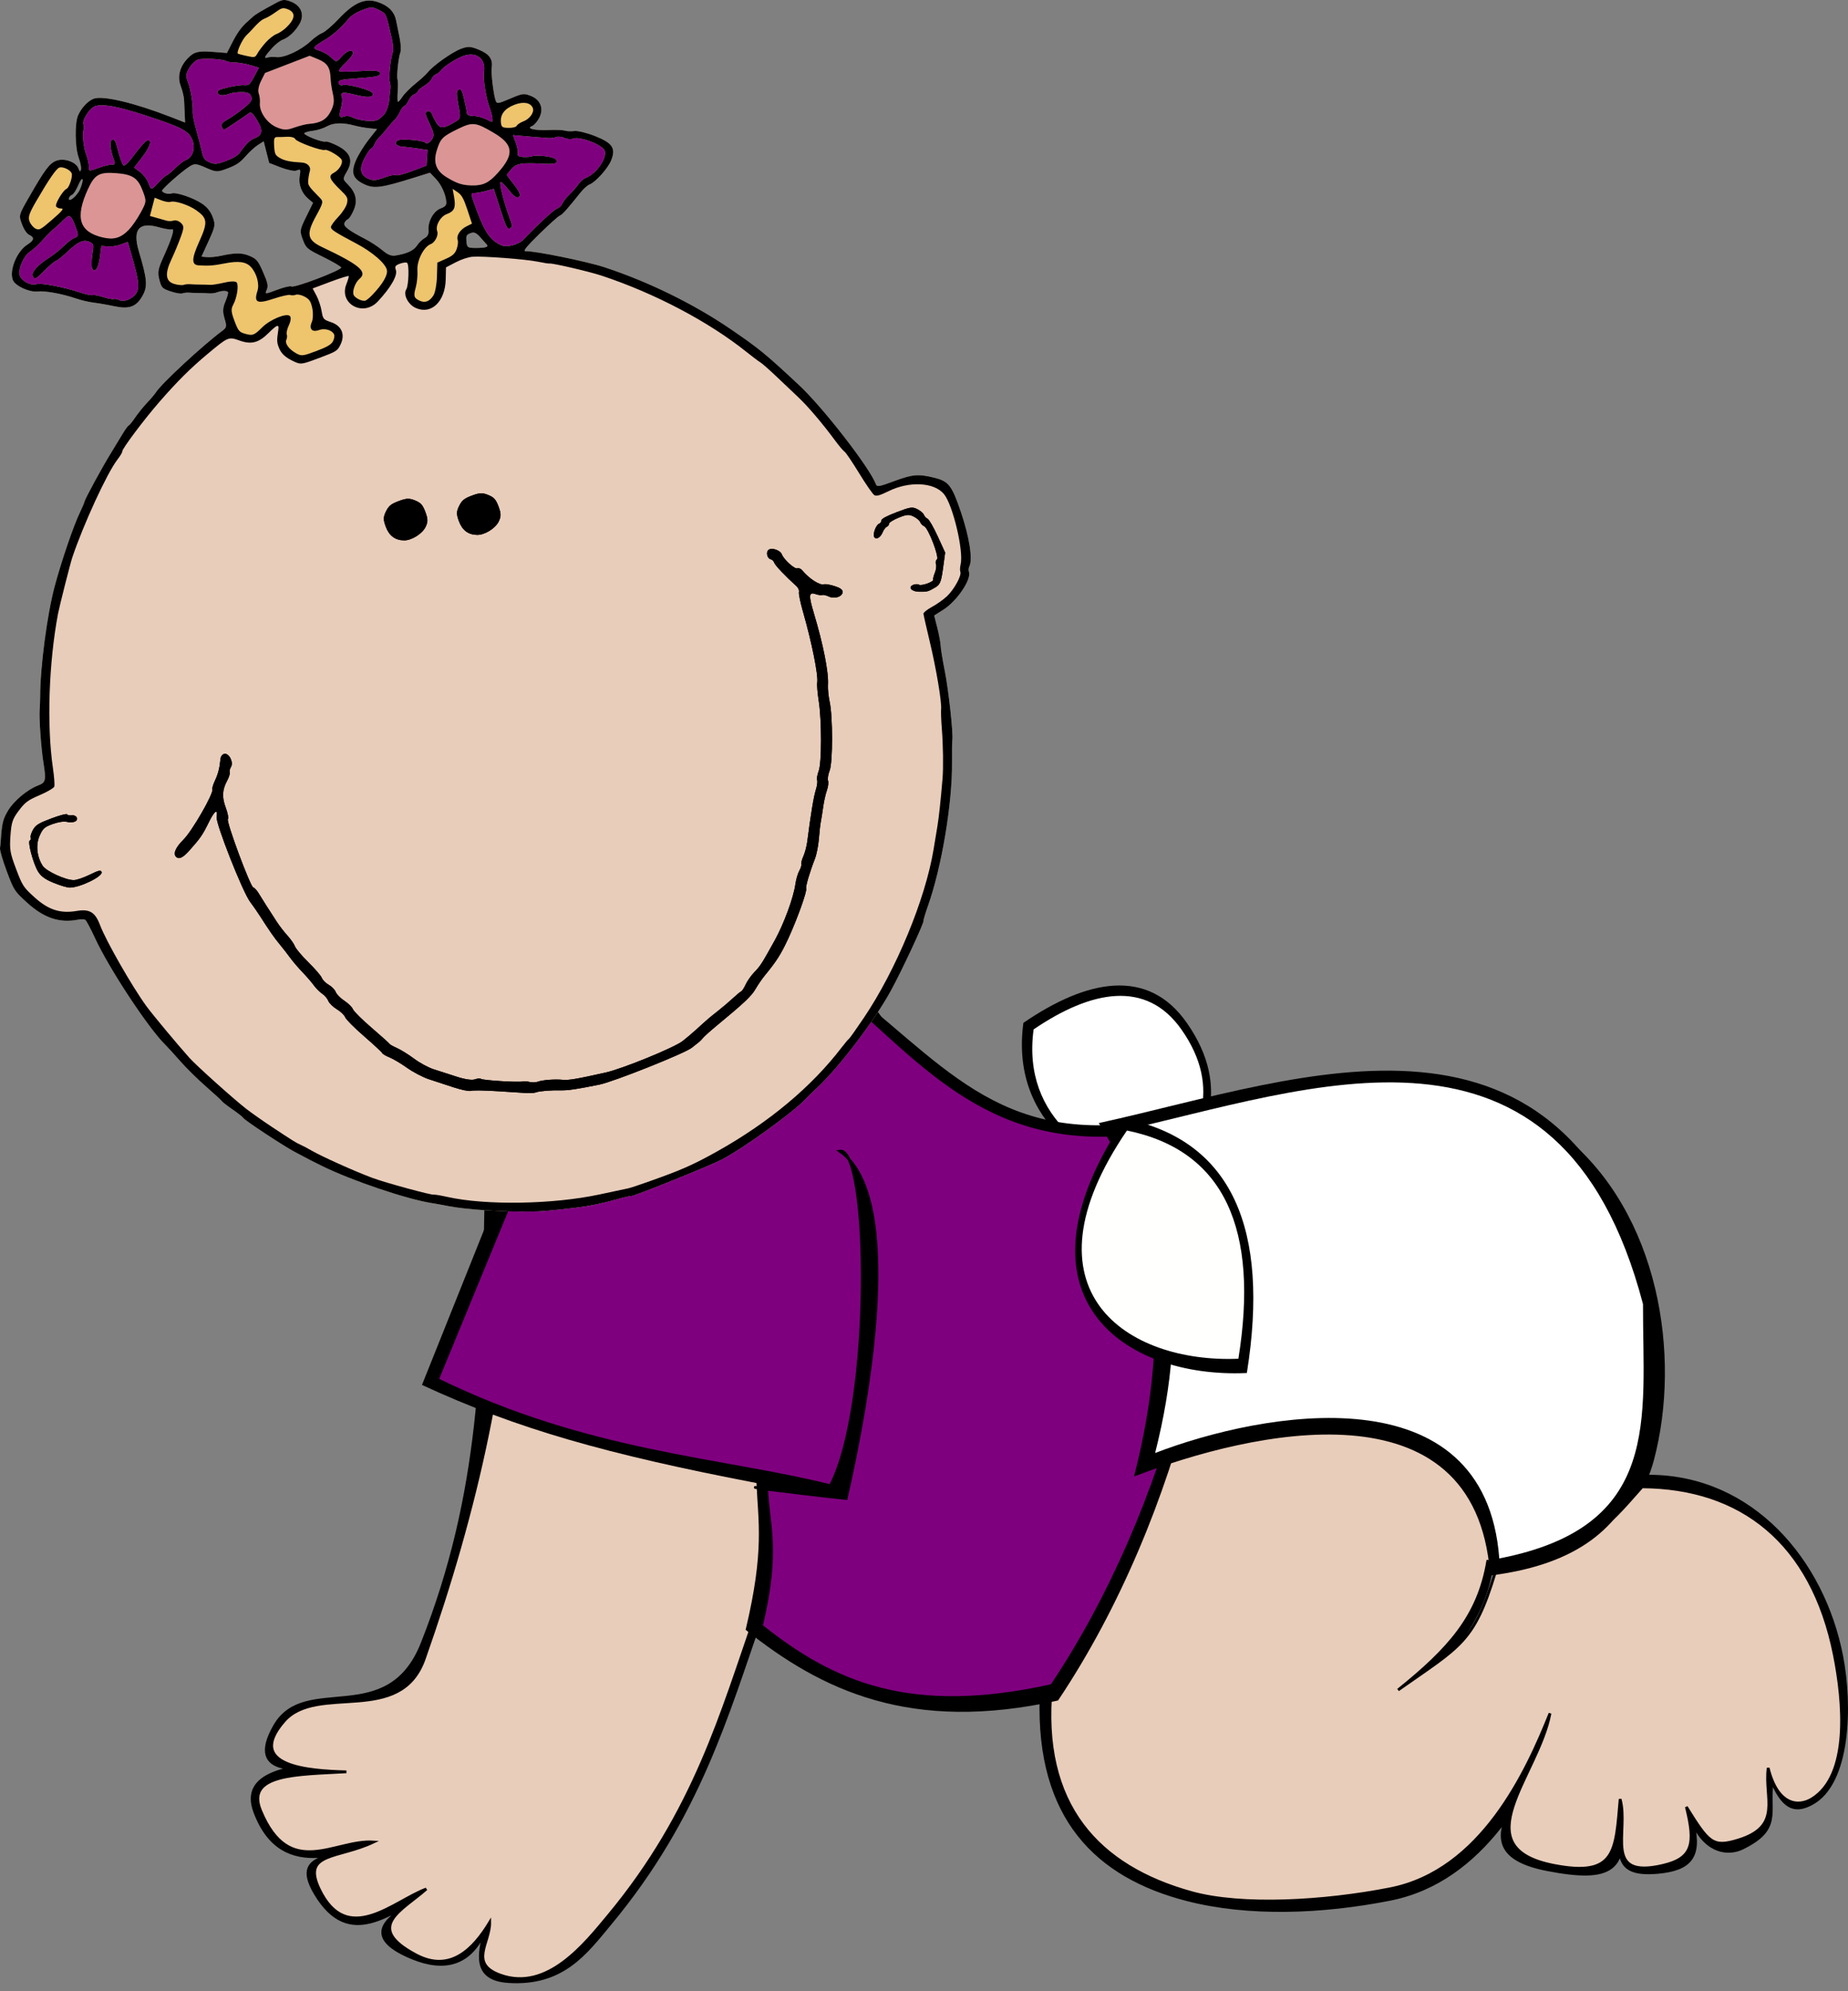 <?xml version="1.0"?><svg width="677.738" height="729.787" xmlns="http://www.w3.org/2000/svg" xmlns:xlink="http://www.w3.org/1999/xlink">
 <rect width="100%" height="100%" fill="#808080" stroke="none"/>
 <defs>
  <linearGradient id="linearGradient7416">
   <stop stop-color="#daab9b" id="stop7418" offset="0"/>
   <stop stop-color="#daab9b" stop-opacity="0" id="stop7420" offset="1"/>
  </linearGradient>
  <radialGradient r="52.143" fy="400.219" fx="119.286" cy="400.219" cx="119.286" gradientUnits="userSpaceOnUse" id="radialGradient3973" xlink:href="#linearGradient7416"/>
  <radialGradient r="52.143" fy="400.219" fx="119.286" cy="400.219" cx="119.286" gradientUnits="userSpaceOnUse" id="radialGradient3975" xlink:href="#linearGradient7416"/>
 </defs>
 <g>
  <title>Layer 1</title>
  <path fill="#000000" fill-rule="evenodd" stroke="#000000" stroke-width="1.033px" id="path5036" d="m178.227,439.199c-1.018,59.822 -1.551,107.895 -23.383,163.13c-12.6,31.878 -42.902,10.827 -54.09,30.228c-11.138,19.313 10.474,16.503 23.848,13.528c-18.511,1.071 -36.602,3.584 -31.126,18.114c10.237,27.159 35.161,12.996 50.936,9.749c-17.429,7.812 -39.094,2.831 -28.777,20.145c12.671,21.262 27.805,5.969 40.099,1.475c-11.788,5.413 -25.398,13.572 -4.479,22.122c11.861,4.848 20.905,2.188 26.114,-8.844c-1.147,6.458 -4.444,16.594 9.064,17.475c20.014,1.306 28.474,-10.534 37.428,-21.308c32.638,-39.268 42.923,-76.941 55.573,-112.941c34.621,29.491 62.525,39.813 102.379,30.06c-1.403,44.235 20.403,65.644 53.445,74.156c22.717,5.852 49.637,4.793 74.566,-0.131c34.532,-6.82 52.002,-41.702 60.822,-63.698c-8.263,23.07 -38.006,46.077 -3.23,52.83c23.632,4.589 29.899,0.299 26.76,-20.71c0.664,12.578 -4.401,23.419 13.875,21.719c11.684,-1.087 15.767,-5.593 12.885,-17.76c5.289,11.074 13.46,11.122 18.045,8.893c14.438,-7.019 9.406,-12.975 10.925,-24.318c4.591,11.031 9.456,10.652 14.379,8.09c14.124,-7.353 14.6,-36.299 11.146,-54.118c-6.834,-35.261 -33.012,-65.795 -70.428,-65.993c-15.992,17.192 -30.678,43.649 -56.486,41.208c-8.11,26.691 -22.319,32.038 -35.406,41.307c16.527,-13.098 30.385,-27.797 33.931,-48.684c30.428,10.39 53.47,-18.908 59.01,-39.832c10.1,-38.143 1.859,-90.037 -32.456,-118.021c-21.938,-17.89 -69.542,-34.887 -123.922,-11.802c-62.666,18.913 -105.593,2.902 -134.249,-38.357c-51.104,-22.446 -119.749,8.5 -137.199,72.288z"/>
  <path fill="#000000" fill-rule="evenodd" stroke-width="1px" id="path9938" d="m427.891,435.303c-28.107,-4.861 -57.539,-23.773 -52.57,-60.381c23.318,-15.964 45.646,-20.419 59.93,0c17.055,24.38 6.793,44.687 -7.36,60.381z"/>
  <path fill="#e8cdba" fill-rule="evenodd" stroke="#000000" stroke-width="1px" d="m188.451,440.881c-0.986,57.929 -13.762,112.892 -32.857,167.143c-8.747,24.852 -39.22,8.818 -51.429,22.857c-14.355,16.507 8.826,18.21 22.857,18.571c-17.925,1.037 -37.137,0.61 -31.429,14.286c10.665,25.553 27.103,10.456 41.429,11.429c-12.943,6.209 -26.394,3.648 -20,17.143c10.262,21.66 27.407,4.437 39.312,0.086c-8.798,7.858 -23.085,13.913 -3.752,24.165c12.436,6.595 20.946,-1.944 27.022,-11.962c0.094,7.665 -7.759,15.132 3.838,19.346c17.257,6.271 31.157,-11.53 39.828,-21.962c31.605,-38.026 41.502,-74.812 53.752,-109.673c33.526,28.557 69.979,35.158 108.571,25.714c-4.288,43.811 17.459,66.302 51.429,75.714c18.367,5.089 48.717,3.339 72.857,-1.429c33.439,-6.604 50.031,-42.986 58.571,-64.286c-4.305,23.012 -32.247,49.175 1.429,55.714c22.884,4.444 22.621,-5.286 24.286,-24.286c3.331,11.844 -6.54,29.512 15.714,24.286c11.062,-2.598 11.918,-8.03 8.571,-21.429c8.242,13.199 9.659,15.057 19.165,12.101c16.264,-5.058 9.37,-15.403 10.841,-26.386c3.469,13.936 11.173,14.337 16.045,11.344c14.057,-8.634 11.676,-35.537 8.235,-52.773c-8.245,-41.305 -34.273,-61.406 -70.505,-61.597c-14.141,15.976 -18.792,22.366 -53.865,31.43c-7.853,25.846 -12.874,26.991 -35.63,43.025c18.693,-15.036 29.423,-26.918 32.857,-47.143c25.432,2.331 51.778,-18.31 57.143,-38.571c9.781,-36.935 1.8,-87.188 -31.429,-114.286c-21.243,-17.324 -67.341,-33.783 -120,-11.429c-60.683,18.314 -102.251,2.81 -130,-37.143c-49.486,-21.736 -115.959,8.231 -132.857,70z" id="path4055"/>
  <path fill="#ffffff" fill-rule="evenodd" stroke-width="1px" d="m426.598,431.5c-25.411,-4.362 -52.021,-21.332 -47.529,-54.182c21.082,-14.325 41.268,-18.323 54.183,0c15.419,21.878 6.141,40.099 -6.654,54.182z" id="path4063"/>
  <path fill="#000000" fill-rule="evenodd" stroke-width="1.048px" id="path4065" d="m182.656,437.988l-27.897,69.65c34.826,16.129 68.035,25.462 122.682,35.958c0.564,14.148 3.005,24.543 -3.985,53.8c27.782,22.168 60.474,37.952 114.575,25.904c45.689,-68.184 66.116,-161.998 57.877,-218.19c-67.638,20.582 -90.483,-5.502 -125.717,-35.008c-49.435,-18.97 -96.02,-16.095 -137.535,67.886z"/>
  <path fill="#7f007f" fill-rule="evenodd" stroke="#000000" stroke-width="1px" d="m187.055,441.006l-26.616,64.639c54.923,26.965 104.224,28.977 144.094,38.932c15.672,-30.034 14.342,-124.408 3.417,-122.669c24.595,17.085 10.035,93.959 2.38,127.374c-22.1,-2.381 -42.43,-5.084 -29.169,-3.714c0.538,13.498 4.768,22.466 -1.901,50.38c26.506,21.15 54.846,33.358 106.464,21.863c43.592,-65.054 64.895,-154.562 57.034,-208.175c-64.533,19.637 -93.585,-8.878 -123.574,-36.122c-47.166,-18.099 -92.519,-12.636 -132.129,67.491z" id="path4057"/>
  <path fill="#e8cdba" d="m102.785,0.327c-0.449,0.179 -0.957,0.441 -1.58,0.776c-5.633,3.033 -7.385,4.09 -8.542,5.129c-0.648,0.582 -1.577,1.414 -2.064,1.851c-2.078,1.864 -3.598,3.99 -5.417,7.552l-1.948,3.8l-4.956,-0.408c-5.568,-0.446 -7.128,-0.062 -9.437,2.35c-2.927,3.057 -3.844,6.689 -2.564,10.101c0.633,1.687 1.178,4.023 1.227,5.174c0.049,1.15 0.164,3.475 0.243,5.177l0.147,3.083l-5.16,-2.003c-13.399,-5.223 -25.046,-7.986 -28.385,-6.733c-2.099,0.788 -4.415,3.237 -5.678,6.001c-1.312,2.871 -1.186,11.961 0.219,15.744c0.611,1.647 0.977,3.518 0.807,4.186c-0.243,0.959 -0.451,0.872 -0.947,-0.423c-0.903,-2.361 -5.22,-3.859 -8.066,-2.791c-2.528,0.949 -4.22,3.207 -10.154,13.567c-3.685,6.433 -3.688,6.449 -2.469,9.698c0.78,2.08 1.773,3.523 2.751,3.984c1.932,0.91 1.691,1.968 -0.794,3.527c-3.791,2.379 -6.66,9.357 -5.323,12.922c0.818,2.179 5.963,4.58 9.079,4.243c2.819,-0.304 9.033,0.852 14.127,2.601c1.843,0.633 4.757,1.309 6.477,1.509c1.72,0.2 5.047,0.771 7.4,1.277c5.636,1.214 8.241,0.258 10.536,-3.885c1.889,-3.408 1.676,-5.985 -1.368,-16.183c-2.402,-8.046 -0.034,-10.944 7.264,-8.864c2.131,0.607 4.292,0.951 4.794,0.766c1.184,-0.435 0.132,3.052 -3.014,10.018c-2.049,4.537 -2.268,5.732 -1.553,8.462c0.779,2.976 1.032,3.232 4.115,4.273c1.808,0.611 3.747,0.93 4.309,0.719c0.562,-0.211 1.665,-0.317 2.442,-0.252c0.777,0.065 2.483,0.106 3.786,0.114c1.303,0.008 2.995,0.078 3.772,0.142c0.777,0.065 2.024,-0.118 2.758,-0.394c1.792,-0.672 3.769,-0.653 4.024,0.025c0.114,0.303 -0.347,1.851 -1.02,3.452c-0.925,2.201 -0.987,3.7 -0.264,6.123c0.869,2.913 0.787,3.326 -0.895,4.573c-7.178,5.323 -22.291,19.321 -24.27,22.482c-0.407,0.649 -1.875,2.404 -3.271,3.884c-1.396,1.48 -3.363,3.887 -4.363,5.371c-1.001,1.484 -2.065,2.791 -2.359,2.901c-0.294,0.11 -1.318,1.546 -2.283,3.17c-0.965,1.624 -2.836,4.717 -4.167,6.877c-3.281,5.323 -9.423,16.594 -9.743,17.879c-0.143,0.573 -0.904,2.343 -1.678,3.928c-2.301,4.71 -6.778,17.826 -9.273,27.139c-2.774,10.355 -5.333,29.595 -5.35,40.417c-0.002,1.412 -0.084,3.586 -0.182,4.832c-0.247,3.148 0.579,14.216 1.448,19.612c0.989,6.139 0.756,7.046 -1.95,8.061c-3.895,1.461 -8.795,5.517 -10.994,9.095c-1.911,3.11 -2.32,4.748 -2.707,10.704c-0.067,1.033 -0.209,2.493 -0.314,3.233c-0.105,0.74 1.018,4.551 2.492,8.478c2.617,6.973 2.785,7.24 7.362,11.415c6.252,5.703 11.957,7.612 18.762,6.29c1.106,-0.215 2.305,-0.153 2.679,0.117c0.374,0.27 2.01,3.345 3.625,6.839c5.106,11.04 19.524,32.895 25.641,38.866c0.895,0.874 3.361,3.576 5.48,6.006c2.119,2.43 6.412,6.657 9.531,9.387c3.12,2.73 5.75,5.15 5.832,5.37c0.082,0.22 1.832,1.573 3.887,3.008c2.055,1.434 3.811,2.807 3.909,3.068c0.278,0.74 14.497,10.135 18.861,12.46c5.461,2.91 6.545,3.459 10.252,5.269c10.984,5.363 30.772,12.052 39.962,13.498c1.328,0.209 4.118,0.712 6.182,1.116c6.355,1.245 19.68,2.135 29.835,1.998c4.548,-0.061 7.202,-0.27 16.81,-1.406c4.992,-0.59 9.726,-1.567 14.847,-3.029c2.822,-0.806 5.348,-1.382 5.604,-1.278c0.622,0.252 29.038,-11.172 33.211,-13.355c7.879,-4.121 26.409,-17.514 30.592,-22.106c0.51,-0.56 2.494,-2.504 4.415,-4.314c8.254,-7.774 20.943,-24.494 26.978,-35.546c4.097,-7.503 12.19,-24.845 11.93,-25.571c-0.079,-0.221 0.685,-2.73 1.683,-5.556c5.018,-14.196 8.919,-37.637 8.759,-52.53c-0.041,-3.807 0.027,-7.465 0.133,-8.112c0.383,-2.324 -1.361,-18.335 -2.763,-25.348c-0.787,-3.937 -1.495,-8.124 -1.549,-9.313c-0.054,-1.189 -0.589,-4.144 -1.212,-6.577l-1.144,-4.426l3.405,-2.148c4.979,-3.151 10.367,-11.132 9.354,-13.862c-0.204,-0.548 -0.124,-1.512 0.186,-2.131c1.251,-2.504 -0.036,-10.654 -3.099,-19.68c-3.36,-9.899 -4.484,-11.367 -9.783,-12.683c-5.788,-1.437 -7.96,-1.26 -14.578,1.187c-5.783,2.139 -6.447,2.241 -6.857,1.153c-2.294,-6.087 -19.349,-28.055 -28.172,-36.29c-12.325,-11.504 -14.631,-13.384 -25.153,-20.566c-13.488,-9.206 -30.183,-17.375 -46.248,-22.637c-6.547,-2.144 -25.635,-6.024 -28.901,-5.875c-1.064,0.048 0.265,-1.599 5.052,-6.293c3.565,-3.496 6.929,-6.539 7.491,-6.75c0.939,-0.352 2.657,-2.273 7.674,-8.559c1.033,-1.295 2.501,-2.588 3.257,-2.871c2.203,-0.827 6.803,-5.926 7.959,-8.85c1.755,-4.439 0.47,-6.345 -5.942,-8.879c-3.015,-1.191 -6.434,-2.033 -7.597,-1.868c-1.163,0.165 -2.707,0.111 -3.446,-0.127c-0.739,-0.238 -3.431,-0.345 -5.973,-0.232c-5.105,0.227 -8.449,-0.563 -6.107,-1.442c0.726,-0.272 1.903,-1.6 2.612,-2.95c1.799,-3.422 0.532,-6.714 -3.123,-8.127c-2.488,-0.962 -2.993,-0.893 -7.496,1.026c-4.453,1.898 -4.864,1.94 -5.307,0.755c-0.766,-2.05 -1.777,-10.293 -1.481,-12.087c0.51,-3.096 -0.856,-5.004 -4.656,-6.567c-3.119,-1.283 -4.032,-1.35 -6.684,-0.355c-3.201,1.201 -10.093,6.12 -12.087,8.612c-0.633,0.791 -2.689,2.644 -4.555,4.137c-1.866,1.493 -3.987,3.63 -4.72,4.749c-0.733,1.118 -1.489,1.969 -1.68,1.89c-0.191,-0.079 -0.227,-1.744 -0.084,-3.702c0.143,-1.958 0.124,-3.936 -0.051,-4.401c-0.41,-1.091 0.299,-8.14 1.01,-9.976c0.301,-0.776 0.211,-3.14 -0.223,-5.253c-0.433,-2.113 -1.04,-5.002 -1.325,-6.42c-0.662,-3.288 -2.817,-5.486 -6.714,-6.802c-4.629,-1.564 -8.695,0.169 -14.245,6.078c-2.338,2.49 -5.078,4.851 -6.088,5.239c-1.01,0.388 -2.921,1.72 -4.233,2.962c-3.503,3.32 -9.64,6.205 -12.561,5.904c-1.291,-0.133 -2.832,-0.06 -3.435,0.166c-1.409,0.529 -0.824,-0.579 1.886,-3.571c1.159,-1.279 2.849,-2.604 3.77,-2.949c2.288,-0.859 4.72,-3.152 6.273,-5.927c1.835,-3.278 0.511,-6.588 -3.18,-8.014c-1.8,-0.696 -2.61,-0.84 -3.955,-0.302zm-72.739,65.336c0.103,-0.055 0.182,-0.04 0.225,0.076c0.174,0.464 -0.246,2.114 -0.937,3.673c-1.121,2.527 -4.465,5.141 -3.999,3.127c0.102,-0.441 0.589,-0.954 1.097,-1.145c0.508,-0.191 1.504,-1.727 2.214,-3.419c0.533,-1.269 1.088,-2.145 1.399,-2.311zm40.611,-5.252c1.133,-0.45 2.081,-0.13 4.835,1.072c3.823,1.668 4.15,1.672 8.014,0.223c3.111,-1.167 4.62,-2.161 6.535,-4.376c1.364,-1.578 3.4,-3.472 4.554,-4.205l2.115,-1.32l0.992,3.957l0.992,3.957l4.316,1.656c2.364,0.914 4.901,1.436 5.654,1.154c1.641,-0.616 1.659,-0.597 1.227,2.219c-0.444,2.896 0.779,6.066 3.086,8.027l1.847,1.575l-2.508,5.064c-2.388,4.85 -2.439,5.247 -1.25,8.417c1.189,3.168 1.533,3.463 7.526,6.406c3.454,1.696 6.397,3.397 6.547,3.796c0.352,0.939 -17.304,7.652 -18.277,6.949c-0.367,-0.265 -2.722,0.288 -5.228,1.229c-4.476,1.679 -4.55,1.693 -3.813,0.011c0.612,-1.398 0.387,-2.573 -1.304,-6.428c-1.835,-4.184 -2.385,-4.859 -4.806,-5.915c-2.86,-1.249 -5.361,-1.291 -10.617,-0.139c-1.735,0.38 -4.058,0.622 -5.173,0.521l-2.043,-0.195l2.65,-5.736c2.434,-5.317 2.543,-5.956 1.506,-8.719c-0.769,-2.048 -1.95,-3.568 -3.733,-4.829c-3.097,-2.19 -9.788,-4.481 -11.36,-3.891c-1.136,0.426 -3.204,-0.138 -3.509,-0.951c-0.201,-0.537 6.984,-6.896 9.964,-8.823c0.489,-0.316 0.886,-0.553 1.263,-0.703zm41.165,-11.781c0.566,-0.281 1.879,-0.578 3.13,-0.716c1.43,-0.158 3.657,-0.886 4.962,-1.61c2.46,-1.365 5.957,-1.439 10.308,-0.226c1.185,0.33 3.471,0.736 5.093,0.906l2.95,0.313l-3.033,3.863c-1.674,2.12 -3.747,5.472 -4.615,7.457c-2.053,4.698 -1.282,6.937 3.092,8.963c3.542,1.641 6.121,1.294 18.205,-2.479l5.777,-1.801l2.029,2.125c2.099,2.186 3.739,5.694 3.961,8.523c0.097,1.238 -0.385,1.794 -2.091,2.434c-2.588,0.971 -4.699,4.779 -4.44,7.988c0.115,1.428 -0.306,2.32 -1.397,2.906c-0.866,0.465 -2.137,1.684 -2.804,2.701c-1.214,1.852 -3.633,2.974 -7.79,3.656c-1.66,0.272 -2.903,-0.204 -4.927,-1.907c-1.488,-1.252 -4.309,-3.112 -6.277,-4.127c-6.085,-3.138 -8.101,-4.671 -7.663,-5.851c0.217,-0.585 0.791,-1.213 1.275,-1.394c0.484,-0.182 1.461,-1.711 2.171,-3.403c1.469,-3.498 0.8,-6.38 -2.238,-9.444c-1.85,-1.866 -1.858,-1.92 -0.208,-4.755c2.331,-4.004 1.181,-6.958 -3.619,-9.384c-1.914,-0.967 -3.802,-1.643 -4.205,-1.491c-1.188,0.446 -8.624,-2.515 -7.847,-3.125c0.049,-0.038 0.12,-0.081 0.201,-0.121zm60.864,36.781c1.163,-0.436 2.011,-0.071 3.387,1.478c1.007,1.134 2.115,2.367 2.457,2.743c0.798,0.874 -0.547,1.275 -4.258,1.254c-2.604,-0.015 -2.963,-0.24 -3.139,-1.868c-0.288,-2.653 -0.168,-2.96 1.553,-3.606z" id="path3761"/>
  <path fill="#000000" d="m219.788,397.562c-8.149,1.653 -11.463,2.152 -13.955,2.1c-3.777,-0.079 -7.934,0.25 -9.209,0.728c-0.607,0.228 -2.132,0.351 -3.388,0.274c-1.256,-0.077 -6.137,-0.389 -10.847,-0.694c-4.71,-0.305 -9.072,-0.363 -9.694,-0.13c-0.622,0.233 -3.46,-0.339 -6.307,-1.271c-2.847,-0.932 -6.949,-2.279 -9.117,-2.992c-2.167,-0.713 -5.762,-2.592 -7.989,-4.175c-2.227,-1.583 -5.132,-3.309 -6.457,-3.835c-1.324,-0.526 -2.518,-1.233 -2.652,-1.57c-0.134,-0.338 -3.125,-3.111 -6.646,-6.162c-3.522,-3.051 -6.643,-6.186 -6.935,-6.966c-0.293,-0.78 -1.677,-2.107 -3.076,-2.948c-1.399,-0.841 -2.798,-2.206 -3.108,-3.033c-0.31,-0.827 -1.327,-2.023 -2.259,-2.658c-0.932,-0.635 -2.302,-2.005 -3.045,-3.046c-0.743,-1.04 -2.63,-3.226 -4.193,-4.856c-1.563,-1.631 -3.591,-4.003 -4.506,-5.272c-0.915,-1.269 -2.604,-3.439 -3.754,-4.821c-2.03,-2.442 -3.786,-4.957 -7.3,-10.453c-0.935,-1.463 -2.572,-3.817 -3.637,-5.232c-2.746,-3.647 -12.662,-28.779 -12.278,-31.115c0.535,-3.248 -0.805,-2.263 -2.97,2.184c-2.111,4.335 -3.084,5.738 -7.05,10.166c-2.207,2.464 -3.599,3.21 -4.619,2.473c-1.504,-1.086 -0.585,-3.474 2.516,-6.542c3.168,-3.133 11.121,-16.985 10.58,-18.427c-0.135,-0.36 0.274,-1.753 0.908,-3.096c1.173,-2.483 1.747,-4.699 2.039,-7.868c0.099,-1.074 0.666,-1.857 1.449,-2.004c1.716,-0.32 3.458,3.118 2.425,4.786c-0.419,0.676 -0.631,1.577 -0.471,2.002c0.16,0.425 -0.254,1.777 -0.918,3.003c-1.838,3.392 -1.979,6.078 -0.524,9.956c0.728,1.94 1.08,3.823 0.782,4.184c-0.681,0.825 8.257,24.868 9.309,25.041c0.411,0.067 1.277,0.999 1.926,2.069c1.199,1.981 3.587,5.733 6.687,10.507c0.947,1.459 2.701,3.728 3.898,5.042c1.197,1.315 2.445,3.106 2.773,3.98c0.328,0.874 2.561,3.516 4.961,5.871c2.401,2.355 4.602,4.915 4.893,5.688c0.29,0.774 1.425,1.908 2.522,2.522c1.097,0.613 2.251,1.797 2.564,2.631c0.313,0.834 1.745,2.288 3.183,3.232c1.438,0.944 2.845,2.332 3.128,3.086c0.283,0.754 3.391,3.838 6.906,6.853c3.515,3.015 6.456,5.653 6.534,5.862c0.078,0.209 1.312,0.897 2.741,1.53c1.43,0.633 4.264,2.398 6.3,3.921c2.035,1.524 5.256,3.259 7.158,3.856c1.901,0.597 5.687,1.816 8.411,2.708c2.974,0.974 5.625,1.371 6.633,0.992c0.923,-0.346 1.963,-0.425 2.31,-0.174c0.735,0.531 14.046,1.355 15.235,0.944c0.442,-0.153 1.566,-0.08 2.498,0.162c0.932,0.242 2.313,0.208 3.068,-0.075c1.719,-0.645 6.129,-0.985 9.149,-0.705c2.222,0.206 4.879,-0.244 15.699,-2.656c6.193,-1.381 25.052,-9.072 28.226,-11.511c1.246,-0.957 3.456,-2.821 4.911,-4.142c4.413,-4.007 4.897,-4.422 8.051,-6.897c1.674,-1.314 4.158,-3.426 5.52,-4.693c1.362,-1.268 2.736,-2.402 3.054,-2.522c0.318,-0.119 1.05,-1.251 1.627,-2.514c0.577,-1.263 1.998,-3.282 3.158,-4.487c2.269,-2.354 2.665,-2.971 7.45,-11.577c3.392,-6.101 6.959,-15.786 7.646,-20.764c0.235,-1.701 0.875,-3.888 1.423,-4.862c0.548,-0.973 0.883,-2.071 0.745,-2.438c-0.138,-0.368 0.205,-1.682 0.762,-2.921c0.557,-1.239 1.191,-3.638 1.408,-5.332c1.288,-10.031 2.368,-16.563 3.124,-18.897c0.473,-1.461 0.698,-3.087 0.501,-3.613c-0.198,-0.527 0.058,-2.046 0.567,-3.377c1.128,-2.946 1.142,-18.507 0.022,-25.621c-0.448,-2.85 -0.7,-5.883 -0.559,-6.739c0.445,-2.702 -1.975,-14.736 -5.262,-26.17c-0.941,-3.275 -1.588,-6.444 -1.436,-7.043c0.161,-0.637 -0.239,-1.553 -0.961,-2.204c-4.075,-3.674 -7.69,-7.479 -8.07,-8.491c-0.241,-0.643 -0.817,-1.231 -1.279,-1.307c-1.301,-0.213 -1.898,-2.581 -0.871,-3.45c1.157,-0.978 4.343,0.1 4.931,1.668c0.707,1.885 4.688,5.462 5.668,5.094c0.492,-0.185 1.259,0.105 1.703,0.644c2.629,3.185 6.645,5.752 8.128,5.196c0.423,-0.159 2.128,0.134 3.79,0.65c2.077,0.645 3.008,1.326 2.98,2.18c-0.055,1.701 -2.949,2.65 -5.056,1.658c-0.953,-0.449 -2.048,-0.697 -2.435,-0.552c-0.386,0.145 -1.46,-0.005 -2.386,-0.333c-2.531,-0.897 -2.658,0.406 -0.68,6.981c3.459,11.501 5.478,21.734 5.185,26.272c-0.093,1.446 0.186,4.252 0.62,6.237c1.169,5.338 1.163,22.211 -0.009,25.175c-0.558,1.412 -0.821,3.084 -0.584,3.716c0.237,0.632 0.045,2.229 -0.426,3.549c-0.471,1.32 -1.075,3.982 -1.341,5.916c-0.266,1.934 -0.66,4.406 -0.875,5.495c-0.216,1.089 -0.545,3.971 -0.733,6.406c-0.188,2.435 -0.838,5.702 -1.446,7.262c-1.924,4.934 -3.469,10.188 -3.204,10.894c0.373,0.994 -3.279,11.192 -6.542,18.27c-2.641,5.727 -4.331,8.391 -8.649,13.628c-0.962,1.167 -2.484,3.387 -3.381,4.933c-1.535,2.645 -4.066,5.033 -14.199,13.401c-2.316,1.913 -4.574,3.929 -5.018,4.48c-0.443,0.551 -1.08,1.217 -1.415,1.481c-0.335,0.263 -1.564,1.239 -2.733,2.168c-2.6,2.067 -28.674,12.462 -33.934,13.529z" id="path3757"/>
  <path fill="#000000" d="m337.002,216.898c-2.83,-0.071 -4.139,-1.752 -1.991,-2.558c0.737,-0.277 1.641,-0.286 2.009,-0.021c0.809,0.584 5.506,-1.077 5.218,-1.846c-0.112,-0.299 0.167,-1.444 0.622,-2.544c0.454,-1.1 0.634,-2.51 0.401,-3.133c-0.234,-0.623 -0.082,-1.4 0.337,-1.726c0.983,-0.765 -3.16,-11.567 -4.676,-12.191c-0.575,-0.236 -1.224,-0.906 -1.442,-1.488c-0.218,-0.582 -1.306,-1.51 -2.417,-2.061c-1.688,-0.838 -2.598,-0.767 -5.529,0.43c-1.93,0.788 -3.503,1.791 -3.496,2.228c0.006,0.437 -0.36,0.934 -0.813,1.105c-0.454,0.17 -1.141,1.088 -1.526,2.038c-0.823,2.03 -2.632,2.924 -3.146,1.555c-0.453,-1.208 0.783,-4.333 1.876,-4.743c0.454,-0.17 0.819,-0.703 0.812,-1.183c-0.009,-0.578 1.873,-1.594 5.567,-3.005c5.056,-1.932 5.77,-2.038 7.602,-1.129c1.112,0.551 2.201,1.479 2.419,2.061c0.218,0.582 0.823,1.233 1.343,1.447c0.52,0.214 2.185,3.095 3.7,6.403l2.755,6.014l-0.783,5.763c-0.664,4.885 -1.08,5.942 -2.733,6.939c-2.634,1.589 -3.118,1.72 -6.109,1.644z" id="path3755"/>
  <path fill="#000000" d="m25.559,325.348c-0.899,-0.001 -3.558,-0.793 -5.909,-1.76c-3.159,-1.299 -4.659,-2.401 -5.746,-4.221c-1.765,-2.953 -3.871,-10.939 -2.974,-11.276c0.35,-0.131 0.493,-0.62 0.318,-1.086c-0.175,-0.466 0.225,-1.771 0.889,-2.899c1.024,-1.74 2.045,-2.365 6.728,-4.122c3.037,-1.139 5.617,-1.816 5.734,-1.504c0.117,0.312 0.891,0.485 1.721,0.385c1.88,-0.227 2.726,1.697 1.026,2.334c-0.687,0.258 -2.012,0.271 -2.945,0.029c-0.942,-0.245 -3.211,0.119 -5.108,0.817c-3.024,1.114 -3.568,1.605 -4.773,4.313c-1.463,3.287 -1.016,7.651 1.126,10.987c1.284,1.999 8.5,5.31 11.451,5.254c1.012,-0.019 3.632,-0.913 5.821,-1.987c3.292,-1.614 4.044,-1.784 4.345,-0.981c0.59,1.572 -7.903,5.72 -11.705,5.716z" id="path3753"/>
  <path fill="#000000" d="m174.918,196.066c-3.217,-0.082 -5.37,-1.71 -6.601,-4.99c-0.962,-2.564 -0.949,-3.582 0.073,-5.63c1.027,-2.06 1.85,-2.726 4.67,-3.784c2.82,-1.058 3.878,-1.097 6.007,-0.222c2.129,0.875 2.794,1.624 3.778,4.246c0.965,2.571 0.97,3.634 0.026,5.525c-1.261,2.528 -5.188,4.926 -7.952,4.856z" id="path3751"/>
  <path fill="#000000" d="m148.087,198.071c-3.217,-0.082 -5.37,-1.71 -6.601,-4.99c-0.962,-2.564 -0.949,-3.582 0.073,-5.63c1.027,-2.06 1.85,-2.726 4.67,-3.784c2.82,-1.058 3.878,-1.097 6.007,-0.222c2.129,0.875 2.794,1.624 3.778,4.246c0.965,2.571 0.97,3.634 0.026,5.525c-1.261,2.528 -5.188,4.926 -7.952,4.856z" id="path3749"/>
  <path fill="#eec46c" stroke-width="4.8" stroke-miterlimit="4" d="m122.059,125.193c0.475,-0.846 0.7,-1.976 0.499,-2.511c-0.613,-1.633 -3.421,-2.508 -5.521,-1.72c-2.561,0.961 -3.81,-0.368 -2.7,-2.872c0.471,-1.063 0.564,-3.331 0.206,-5.04c-0.536,-2.558 -1.021,-3.314 -2.752,-4.281c-1.156,-0.646 -2.638,-0.973 -3.295,-0.727c-0.656,0.246 -1.592,0.284 -2.08,0.083c-0.488,-0.2 -3.247,0.423 -6.131,1.385c-5.995,1.999 -7.246,1.395 -5.877,-2.838c0.826,-2.554 -0.254,-6.505 -2.417,-8.841c-1.768,-1.909 -4.577,-2.278 -9.634,-1.265c-3.943,0.79 -6.007,0.941 -9.529,0.696c-2.649,-0.184 -2.586,-2.446 0.242,-8.709c3.192,-7.068 3.052,-8.549 -1.087,-11.476c-2.817,-1.992 -7.95,-3.657 -9.491,-3.079c-0.513,0.193 -2.02,-0.07 -3.349,-0.583l-2.415,-0.934l-0.868,3.339l-0.868,3.339l2.381,0.682c1.31,0.375 2.998,0.852 3.753,1.06c0.754,0.208 1.926,0.181 2.603,-0.06c0.677,-0.241 1.849,0.144 2.604,0.856c1.215,1.146 1.202,1.76 -0.106,5.354c-0.813,2.233 -2.33,5.867 -3.372,8.076c-2.484,5.27 -2.127,8.066 1.147,8.981c1.322,0.37 2.833,0.511 3.356,0.315c0.524,-0.197 1.588,-0.305 2.365,-0.24c0.777,0.065 2.479,0.124 3.782,0.132c1.303,0.008 2.931,0.055 3.617,0.104c0.686,0.049 2.968,-0.317 5.071,-0.813c2.283,-0.539 4.119,-0.585 4.558,-0.114c0.892,0.957 0.213,5.54 -1.216,8.204c-0.866,1.614 -0.787,2.628 0.464,5.962c1.341,3.575 1.763,4.089 3.827,4.666c2.867,0.802 3.358,0.621 6.324,-2.32c2.961,-2.937 9.015,-5.4 10.185,-4.144c0.472,0.506 0.325,1.83 -0.366,3.292c-0.635,1.345 -0.993,2.878 -0.795,3.406c0.198,0.528 0.132,1.418 -0.146,1.977c-0.65,1.304 0.918,3.479 3.58,4.968c1.934,1.082 2.476,1.022 7.338,-0.802c3.915,-1.469 5.469,-2.36 6.114,-3.507z" id="path3747"/>
  <path fill="#eec46c" d="m158.967,108.27c0.622,-0.979 1.197,-4.08 1.277,-6.892l0.145,-5.113l3.159,-1.408c2.449,-1.091 3.334,-1.899 3.939,-3.593c0.429,-1.202 0.595,-2.679 0.368,-3.283c-0.583,-1.554 0.902,-3.853 3.24,-5.017l1.992,-0.992l-1.691,-5.125c-1.328,-4.024 -2.088,-5.392 -3.538,-6.368l-1.847,-1.243l0.526,2.996c0.681,3.877 0.115,5.192 -2.683,6.242c-2.387,0.896 -4.267,4.276 -3.506,6.304c0.539,1.435 -0.819,4.114 -2.382,4.701c-2.534,0.951 -5.121,6.022 -4.884,9.575c0.121,1.814 -0.134,4.571 -0.567,6.127c-0.935,3.359 -0.754,4.036 1.34,5.022c2.017,0.95 3.679,0.321 5.112,-1.933z" id="path3745"/>
  <path fill="#eec46c" d="m136.492,108.157c3.931,-4.124 5.825,-7.382 5.378,-9.251c-0.584,-2.444 -5.341,-6.536 -11.208,-9.643c-7.88,-4.173 -9.294,-5.087 -9.307,-6.022c-0.007,-0.498 1.234,-2.21 2.759,-3.805c1.525,-1.595 2.948,-3.842 3.162,-4.993c0.358,-1.922 0.151,-2.325 -2.505,-4.898c-3.953,-3.829 -4.445,-5.093 -2.4,-6.171c1.973,-1.04 3.447,-3.415 2.947,-4.748c-0.448,-1.195 -5.243,-4.035 -6.203,-3.675c-1.186,0.445 -10.454,-2.968 -10.85,-3.995c-0.204,-0.53 -1.501,-0.902 -2.881,-0.826c-1.38,0.076 -3.085,0.123 -3.787,0.105c-1.006,-0.026 -1.231,0.67 -1.058,3.267c0.199,2.983 0.404,3.408 2.137,4.423c1.683,0.986 3.916,1.447 7.971,1.646c2.101,0.103 3.471,1.531 2.989,3.117c-0.242,0.796 -0.509,2.298 -0.594,3.338c-0.154,1.897 -0.015,2.107 4.324,6.541c1.294,1.322 1.195,1.759 -1.505,6.69c-3.643,6.653 -3.199,8.741 2.418,11.388c13.494,6.36 16.61,9 13.606,11.524c-1.583,1.33 -2.744,4.45 -2.198,5.906c0.436,1.162 3.239,2.527 4.341,2.114c0.453,-0.17 1.562,-1.084 2.465,-2.032z" id="path3743"/>
  <path fill="#7f007f" d="m192.021,87.77c5.382,-5.621 11.019,-10.817 12.217,-11.261c0.809,-0.3 1.699,-1.132 1.976,-1.848c0.277,-0.716 1.447,-2.206 2.598,-3.31c1.151,-1.104 2.638,-2.81 3.304,-3.791c0.666,-0.981 1.898,-2.042 2.738,-2.357c3.858,-1.448 7.913,-7.306 6.909,-9.981c-0.804,-2.144 -9.068,-5.333 -11.476,-4.429c-0.85,0.319 -2.325,0.213 -3.278,-0.236c-0.953,-0.449 -2.31,-0.599 -3.016,-0.334c-0.706,0.265 -1.915,0.44 -2.687,0.39c-3.047,-0.2 -6.938,-0.515 -10.555,-0.855l-2.655,-0.249l1.028,2.771c0.565,1.524 0.901,3.291 0.746,3.927c-0.205,0.843 0.28,1.207 1.789,1.344c1.138,0.103 2.585,0.014 3.214,-0.198c2.084,-0.703 8.393,0.095 9.057,1.145c0.877,1.39 -0.386,1.753 -5.191,1.492c-7.546,-0.41 -9.542,-0.05 -11.237,2.026c-0.829,1.015 -1.57,1.915 -1.648,2c-0.077,0.085 0.856,1.401 2.074,2.925c2.804,3.508 3.34,4.914 2.057,5.396c-0.638,0.239 -1.922,-0.78 -3.447,-2.738c-1.337,-1.716 -2.674,-3.028 -2.972,-2.916c-0.622,0.233 1.176,7.453 3.213,12.903c1.119,2.995 1.166,3.777 0.249,4.121c-1.004,0.377 -1.406,-0.424 -3.535,-7.036l-2.403,-7.461l-2.943,0.797c-1.619,0.438 -3.572,0.776 -4.34,0.751c-1.283,-0.042 -1.181,0.529 1.252,7.012c2.807,7.482 4.874,10.359 8.698,12.112c2.101,0.963 6.365,-0.125 8.266,-2.11z" id="path3741"/>
  <path fill="#db9595" d="m182.643,63.291c6.088,-6.824 5.687,-10.325 -1.682,-14.663c-6.588,-3.878 -7.658,-3.984 -13.15,-1.293c-5.549,2.719 -6.26,3.442 -7.601,7.735c-1.406,4.499 -0.291,7.542 3.632,9.922c3.734,2.265 5.674,2.899 9.113,2.977c4.214,0.095 6.346,-0.934 9.687,-4.679z" id="path3733"/>
  <path fill="#7f007f" d="m50.255,106.991c0.917,-2.042 0.499,-4.871 -2.003,-13.54l-1.384,-4.795l-2.507,0.941c-1.379,0.517 -3.564,0.846 -4.857,0.73l-2.35,-0.21l-0.532,4.223c-0.523,4.153 -2.012,6.087 -2.889,3.751c-0.245,-0.654 -0.175,-2.866 0.157,-4.916c0.57,-3.52 0.513,-3.769 -1.019,-4.491c-2.18,-1.027 -4.205,-0.15 -7.994,3.459c-1.745,1.663 -3.692,3.218 -4.326,3.455c-0.634,0.238 -2.429,1.736 -3.989,3.329c-3.4,3.472 -3.966,3.741 -4.559,2.16c-0.519,-1.384 1.88,-3.998 6.179,-6.732c1.559,-0.991 3.919,-2.883 5.244,-4.203c1.326,-1.321 3.125,-2.669 3.998,-2.996c1.48,-0.555 1.49,-0.857 0.142,-4.449c-1.494,-3.982 -2.12,-4.309 -4.18,-2.184c-0.886,0.914 -2.151,2.067 -4.837,4.409c-0.49,0.427 -1.954,1.971 -3.254,3.43c-1.3,1.459 -3.209,3.184 -4.242,3.833c-2.419,1.518 -4.607,6.687 -3.773,8.911c0.754,2.008 4.21,3.756 6.058,3.062c1.493,-0.56 10.022,1.048 15.827,2.984c2.175,0.726 4.312,1.186 4.748,1.022c0.436,-0.164 2.19,0.154 3.898,0.707c1.708,0.552 3.46,0.884 3.894,0.738c0.434,-0.146 1.338,0.022 2.01,0.375c1.866,0.979 5.499,-0.69 6.538,-3.003z" id="path3731"/>
  <path fill="#7f007f" d="m156.631,57.844l0.187,-2.874l-3.433,-0.525c-1.888,-0.289 -4.435,-0.597 -5.66,-0.685c-2.577,-0.185 -3.498,-1.634 -1.512,-2.379c1.47,-0.552 8.972,0.127 9.682,0.876c0.671,0.708 1.854,0.043 2.746,-1.543c0.659,-1.172 0.455,-2.177 -1.105,-5.449c-1.637,-3.431 -1.75,-4.073 -0.783,-4.436c0.73,-0.274 1.334,0.117 1.703,1.102c0.315,0.839 1.106,2.356 1.758,3.372c1.27,1.979 2.647,1.83 6.915,-0.745c1.844,-1.113 1.888,-1.391 0.971,-6.228c-0.711,-3.753 -0.683,-5.167 0.106,-5.463c0.891,-0.334 1.217,0.235 1.986,3.469c0.506,2.128 0.951,4.391 0.988,5.029c0.046,0.782 0.854,1.167 2.476,1.181c1.325,0.012 3.453,0.56 4.73,1.219c2.291,1.182 2.32,1.177 2.199,-0.37c-0.068,-0.863 -0.546,-2.709 -1.063,-4.103c-1.31,-3.531 -2.388,-10.494 -2.006,-12.963c0.745,-4.828 -2.891,-7.597 -7.637,-5.817c-2.895,1.086 -7.55,4.133 -8.315,5.442c-0.251,0.429 -0.977,0.976 -1.615,1.215c-0.637,0.239 -1.379,1.003 -1.649,1.699c-0.269,0.695 -1.48,1.846 -2.691,2.559c-1.211,0.712 -2.276,1.615 -2.367,2.007c-0.091,0.391 -0.72,0.92 -1.399,1.175c-0.679,0.255 -1.579,1.252 -2.002,2.217c-0.423,0.965 -1.138,1.893 -1.59,2.063c-0.452,0.17 -1.185,1.142 -1.628,2.161c-0.443,1.019 -1.33,2.346 -1.971,2.949c-0.641,0.603 -1.884,2.016 -2.762,3.14c-0.879,1.124 -2.133,2.545 -2.788,3.158c-0.655,0.613 -1.43,1.733 -1.724,2.49c-0.293,0.757 -0.87,1.502 -1.283,1.657c-0.412,0.155 -1.527,1.794 -2.477,3.643c-1.992,3.878 -1.537,6.101 1.53,7.475c1.648,0.738 2.788,0.65 5.698,-0.442c2.001,-0.751 3.939,-1.148 4.306,-0.883c0.367,0.265 3.058,-0.418 5.979,-1.518l5.311,-2l0.187,-2.874z" id="path3729"/>
  <path fill="#eec46c" d="m192.009,44.457c2.254,-0.846 3.989,-3.293 3.416,-4.819c-0.754,-2.011 -3.42,-2.509 -6.7,-1.254c-3.635,1.392 -5.302,3.546 -5.02,6.487c0.165,1.727 0.487,1.957 2.787,1.996c1.603,0.027 2.766,-0.279 3.033,-0.798c0.238,-0.463 1.356,-1.189 2.485,-1.613z" id="path3727"/>
  <path fill="#db9595" d="m47.265,84.187c1.159,-1.198 3.103,-4.012 4.321,-6.253c2.17,-3.993 2.185,-4.152 0.757,-7.958c-1.77,-4.716 -3.717,-6.028 -9.634,-6.491c-6.313,-0.494 -7.999,0.459 -10.491,5.932c-4.74,10.409 -3.163,15.562 5.387,17.599c4.134,0.985 6.699,0.234 9.66,-2.829z" id="path3725"/>
  <path fill="#7f007f" d="m141.224,41.483c0.721,-1.1 1.409,-3.254 1.528,-4.788c0.12,-1.534 0.314,-3.397 0.432,-4.141c0.118,-0.744 0.017,-1.878 -0.224,-2.521c-0.471,-1.257 0.287,-8.718 1.101,-10.828c0.273,-0.707 0.149,-2.804 -0.274,-4.661c-2.291,-10.041 -2.03,-9.45 -4.817,-10.889c-2.335,-1.205 -2.989,-1.201 -6.161,0.036c-2.225,0.868 -4.15,2.129 -5.163,3.38c-2.62,3.236 -5.476,5.738 -8.794,7.706c-4.319,2.561 -4.474,2.949 -1.547,3.87c1.413,0.445 3.285,1.536 4.161,2.425c1.808,1.835 1.932,1.824 3.826,-0.322c1.815,-2.056 3.693,-2.76 4.146,-1.553c0.204,0.545 -0.919,2.148 -2.576,3.675c-1.616,1.49 -2.748,2.934 -2.515,3.209c0.233,0.275 3.61,0.278 7.504,0.007c4.64,-0.323 7.201,-0.171 7.43,0.441c0.483,1.288 -0.742,1.626 -7.649,2.112c-6.995,0.492 -7.837,0.723 -7.351,2.016c0.199,0.53 0.841,0.784 1.427,0.564c1.556,-0.584 10.488,1.787 10.904,2.895c0.599,1.596 -1.567,1.795 -6.42,0.592c-4.666,-1.157 -5.541,-0.966 -4.787,1.044c0.225,0.599 0.044,2.399 -0.402,4c-0.844,3.035 -0.532,3.66 1.455,2.914c0.65,-0.244 1.78,-0.13 2.512,0.254c2.319,1.217 7.236,1.864 9.123,1.2c1.001,-0.352 2.411,-1.54 3.131,-2.639z" id="path3723"/>
  <path fill="#eec46c" d="m22.407,76.421c-0.834,0.023 -1.67,-0.367 -1.858,-0.866c-0.355,-0.945 2.626,-5.86 3.827,-6.311c0.965,-0.362 2.356,-4.516 1.91,-5.705c-0.485,-1.293 -3.267,-2.581 -4.541,-2.103c-1.147,0.43 -3.766,4.234 -8.411,12.217c-2.654,4.562 -3.103,5.907 -2.505,7.502c0.401,1.069 1.398,2.259 2.214,2.643c1.395,0.657 1.769,0.454 6.182,-3.36c3.656,-3.159 4.361,-4.05 3.181,-4.018z" id="path3721"/>
  <path fill="#7f007f" d="m56.978,68.12c0.548,-0.546 1.566,-1.587 2.262,-2.315c0.696,-0.727 1.596,-1.446 2,-1.598c0.403,-0.151 1.803,-1.336 3.111,-2.633c1.308,-1.297 2.999,-2.591 3.758,-2.876c2.521,-0.946 3.639,-4.221 2.487,-7.289c-1.281,-3.415 -3.964,-4.818 -17.752,-9.283c-9.983,-3.233 -15.376,-4.18 -18.065,-3.171c-1.982,0.744 -4.761,5.128 -4.199,6.625c0.227,0.605 0.257,1.471 0.067,1.925c-0.585,1.4 -0.027,6.583 1.005,9.335c0.539,1.438 0.958,3.386 0.931,4.33c-0.048,1.654 0.078,1.668 3.501,0.404c1.953,-0.721 4.185,-1.276 4.96,-1.233c1.167,0.065 1.292,-0.236 0.727,-1.76c-1.371,-3.699 -1.645,-6.974 -0.617,-7.359c0.843,-0.316 1.219,0.41 2.208,4.259c0.655,2.552 1.518,4.875 1.916,5.163c0.457,0.33 1.971,-1.168 4.105,-4.062c1.86,-2.522 3.855,-4.763 4.435,-4.981c2.146,-0.805 1.357,2.089 -1.611,5.912l-3.038,3.913l2.144,1.568c1.179,0.863 2.552,2.652 3.051,3.977c0.977,2.595 1.105,2.651 2.612,1.15z" id="path3719"/>
  <path fill="#7f007f" d="m88.094,55.78c2.102,-2.98 3.649,-4.484 5.217,-5.073c2.998,-1.125 3.27,-2.939 0.993,-6.624c-1.819,-2.944 -2.196,-3.218 -3.303,-2.401c-1.944,1.434 -8.113,5.552 -8.681,5.794c-0.28,0.12 -0.717,-0.336 -0.97,-1.011c-0.355,-0.946 0.176,-1.587 2.305,-2.785c1.521,-0.856 4.186,-2.733 5.922,-4.171c2.612,-2.164 3.056,-2.883 2.574,-4.167c-0.441,-1.176 -1.276,-1.559 -3.449,-1.585c-1.577,-0.018 -3.581,0.234 -4.453,0.562c-2.336,0.876 -4.018,0.76 -4.417,-0.306c-0.289,-0.769 0.391,-1.126 3.714,-1.951c2.237,-0.555 4.929,-0.931 5.983,-0.836c1.72,0.156 2.095,-0.162 3.683,-3.128l1.768,-3.302l-3.15,-0.927c-1.732,-0.51 -4.286,-0.949 -5.675,-0.975c-1.389,-0.026 -2.797,-0.244 -3.13,-0.484c-1.104,-0.797 -8.73,-1.213 -10.445,-0.57c-0.928,0.348 -2.362,1.74 -3.188,3.094c-1.257,2.061 -1.329,2.92 -0.441,5.286c1.041,2.775 1.866,8.085 1.713,11.029c-0.043,0.822 0.51,3.583 1.229,6.135c0.719,2.552 1.64,6.106 2.047,7.897c0.634,2.791 1.05,3.395 2.901,4.225c1.797,0.805 2.823,0.72 6.092,-0.507c2.654,-0.996 4.331,-2.042 5.162,-3.219z" id="path3717"/>
  <path fill="#db9595" d="m121.354,40.691c1.141,-2.287 1.31,-3.765 0.724,-6.318c-0.421,-1.833 -0.795,-4.335 -0.833,-5.559c-0.123,-4.015 -1.214,-5.716 -4.542,-7.085l-3.134,-1.289l-8.184,3.156l-8.184,3.156l-1.462,2.928c-0.886,1.775 -1.22,3.574 -0.847,4.569c0.338,0.902 0.534,2.485 0.433,3.518c-0.311,3.205 2.634,7.44 6.189,8.902c2.6,1.069 3.615,1.081 6.459,0.076c1.856,-0.656 4.239,-1.253 5.295,-1.327c4.272,-0.297 6.536,-1.621 8.085,-4.727z" id="path3715"/>
  <path fill="#eec46c" d="m97.529,15.482c1.158,-1.28 2.859,-2.61 3.78,-2.955c0.92,-0.345 2.414,-1.299 3.318,-2.12c3.76,-3.41 4.016,-5.926 0.722,-7.094c-1.578,-0.559 -2.139,-0.413 -4.21,1.1c-1.314,0.96 -3.057,1.996 -3.873,2.302c-1.347,0.506 -2.455,1.45 -4.849,4.134c-0.458,0.513 -1.356,1.426 -1.997,2.028c-1.552,1.458 -3.875,6.519 -3.132,6.824c0.323,0.133 1.86,0.518 3.416,0.855c2.737,0.594 2.859,0.56 3.774,-1.066c0.52,-0.924 1.894,-2.727 3.052,-4.007z" id="path2824"/>
  <path fill="url(#radialGradient3973)" fill-rule="nonzero" stroke-width="4.8" stroke-linecap="round" stroke-linejoin="round" stroke-miterlimit="4" stroke-dashoffset="0" id="path6529" d="m111.316,275.45a36.022,33.5 0 1 1 -72.043,27.032a36.022,33.5 0 1 1 72.043,-27.032z"/>
  <path fill="url(#radialGradient3975)" fill-rule="nonzero" stroke-width="4.8" stroke-linecap="round" stroke-linejoin="round" stroke-miterlimit="4" stroke-dashoffset="0" id="path7424" d="m325.587,202.904a36.022,33.5 0 1 1 -72.043,27.032a36.022,33.5 0 1 1 72.043,-27.032z"/>
  <path fill="#000000" d="m231.557,438.379c-0.256,-0.104 -2.773,0.471 -5.595,1.276c-5.121,1.462 -9.869,2.425 -14.861,3.016c-9.609,1.136 -12.257,1.36 -16.805,1.422c-10.155,0.137 -23.486,-0.758 -29.841,-2.004c-2.064,-0.404 -4.839,-0.906 -6.166,-1.115c-9.19,-1.446 -28.986,-8.128 -39.971,-13.491c-3.707,-1.81 -4.794,-2.37 -10.256,-5.279c-4.364,-2.325 -18.58,-11.712 -18.858,-12.452c-0.098,-0.261 -1.86,-1.649 -3.915,-3.083c-2.055,-1.434 -3.804,-2.788 -3.887,-3.007c-0.082,-0.22 -2.702,-2.633 -5.822,-5.363c-3.12,-2.73 -7.406,-6.952 -9.525,-9.381c-2.119,-2.43 -4.585,-5.132 -5.48,-6.006c-6.117,-5.971 -20.541,-27.835 -25.647,-38.875c-1.616,-3.494 -3.244,-6.573 -3.618,-6.843c-0.374,-0.27 -1.585,-0.315 -2.691,-0.1c-6.805,1.322 -12.51,-0.592 -18.761,-6.295c-4.577,-4.175 -4.749,-4.442 -7.366,-11.415c-1.474,-3.927 -2.593,-7.745 -2.488,-8.485c0.105,-0.74 0.247,-2.19 0.314,-3.223c0.387,-5.956 0.803,-7.597 2.715,-10.707c2.199,-3.578 7.105,-7.636 10.999,-9.097c2.706,-1.015 2.922,-1.915 1.933,-8.055c-0.869,-5.396 -1.676,-16.471 -1.429,-19.619c0.098,-1.246 0.179,-3.42 0.181,-4.832c0.016,-10.822 2.553,-30.072 5.327,-40.427c2.495,-9.313 6.981,-22.431 9.281,-27.141c0.774,-1.585 1.524,-3.351 1.667,-3.924c0.32,-1.285 6.461,-12.557 9.742,-17.881c1.332,-2.161 3.211,-5.257 4.176,-6.88c0.965,-1.624 1.995,-3.042 2.289,-3.153c0.294,-0.11 1.353,-1.415 2.354,-2.899c1.001,-1.484 2.961,-3.909 4.357,-5.389c1.396,-1.48 2.871,-3.222 3.277,-3.871c1.979,-3.161 17.09,-17.162 24.268,-22.486c1.681,-1.247 1.763,-1.663 0.894,-4.576c-0.723,-2.423 -0.658,-3.914 0.267,-6.115c0.673,-1.601 1.13,-3.159 1.016,-3.462c-0.254,-0.678 -2.228,-0.683 -4.02,-0.011c-0.734,0.275 -1.97,0.448 -2.747,0.383c-0.777,-0.065 -2.479,-0.124 -3.782,-0.132c-1.303,-0.008 -3.005,-0.068 -3.782,-0.132c-0.777,-0.065 -1.872,0.055 -2.434,0.266c-0.562,0.211 -2.501,-0.116 -4.309,-0.727c-3.084,-1.042 -3.339,-1.308 -4.118,-4.284c-0.715,-2.73 -0.498,-3.909 1.551,-8.446c3.146,-6.966 4.193,-10.453 3.009,-10.018c-0.502,0.185 -2.657,-0.161 -4.788,-0.769c-7.299,-2.08 -9.678,0.819 -7.276,8.865c3.045,10.198 3.263,12.771 1.375,16.179c-2.295,4.142 -4.891,5.101 -10.527,3.887c-2.352,-0.507 -5.684,-1.085 -7.404,-1.285c-1.72,-0.2 -4.635,-0.881 -6.479,-1.514c-5.094,-1.749 -11.312,-2.884 -14.13,-2.58c-3.116,0.337 -8.268,-2.076 -9.086,-4.255c-1.338,-3.565 1.54,-10.539 5.33,-12.918c2.485,-1.56 2.723,-2.62 0.791,-3.529c-0.978,-0.46 -1.97,-1.895 -2.751,-3.975c-1.219,-3.249 -1.216,-3.264 2.469,-9.697c5.934,-10.36 7.623,-12.616 10.151,-13.565c2.846,-1.068 7.177,0.425 8.08,2.786c0.496,1.296 0.693,1.386 0.936,0.428c0.169,-0.668 -0.192,-2.562 -0.803,-4.209c-1.404,-3.783 -1.531,-12.853 -0.219,-15.724c1.263,-2.764 3.582,-5.214 5.681,-6.002c3.339,-1.253 14.989,1.51 28.388,6.733l5.146,2.006l-0.143,-3.095c-0.079,-1.702 -0.183,-4.036 -0.232,-5.186c-0.049,-1.15 -0.607,-3.472 -1.24,-5.159c-1.28,-3.412 -0.357,-7.042 2.57,-10.099c2.309,-2.413 3.864,-2.801 9.432,-2.355l4.958,0.397l1.937,-3.795c1.818,-3.562 3.343,-5.686 5.421,-7.55c0.486,-0.436 1.415,-1.27 2.063,-1.852c1.157,-1.039 2.926,-2.1 8.558,-5.133c2.493,-1.342 3.138,-1.397 5.538,-0.469c3.691,1.427 5.002,4.749 3.167,8.027c-1.553,2.775 -3.974,5.065 -6.262,5.923c-0.92,0.345 -2.622,1.674 -3.78,2.953c-2.711,2.992 -3.296,4.099 -1.887,3.571c0.602,-0.226 2.152,-0.302 3.444,-0.169c2.921,0.301 9.067,-2.588 12.57,-5.908c1.311,-1.243 3.21,-2.577 4.22,-2.965c1.01,-0.388 3.749,-2.742 6.087,-5.232c5.549,-5.909 9.61,-7.643 14.239,-6.079c3.898,1.317 6.07,3.511 6.732,6.799c0.285,1.418 0.873,4.306 1.306,6.42c0.433,2.113 0.541,4.477 0.241,5.253c-0.711,1.836 -1.438,8.881 -1.028,9.972c0.175,0.466 0.201,2.449 0.058,4.407c-0.143,1.958 -0.104,3.624 0.087,3.703c0.191,0.079 0.947,-0.772 1.68,-1.891c0.733,-1.118 2.86,-3.255 4.726,-4.749c1.866,-1.493 3.911,-3.362 4.544,-4.153c1.994,-2.492 8.885,-7.391 12.087,-8.592c2.652,-0.995 3.575,-0.949 6.694,0.334c3.8,1.563 5.152,3.477 4.642,6.573c-0.295,1.794 0.717,10.053 1.483,12.103c0.443,1.186 0.857,1.125 5.31,-0.773c4.503,-1.919 5.009,-1.989 7.497,-1.027c3.656,1.413 4.926,4.721 3.127,8.144c-0.709,1.349 -1.883,2.676 -2.609,2.948c-2.342,0.879 0.995,1.667 6.1,1.44c2.543,-0.113 5.228,-0.011 5.967,0.227c0.739,0.238 2.296,0.298 3.459,0.132c1.163,-0.165 4.581,0.674 7.596,1.865c6.412,2.533 7.679,4.431 5.924,8.87c-1.156,2.923 -5.735,8.035 -7.938,8.862c-0.756,0.284 -2.219,1.575 -3.252,2.869c-5.016,6.286 -6.742,8.21 -7.681,8.562c-0.562,0.211 -3.938,3.244 -7.503,6.74c-4.787,4.694 -6.105,6.34 -5.041,6.291c3.266,-0.149 22.342,3.73 28.889,5.874c16.066,5.262 32.775,13.441 46.262,22.647c10.522,7.182 12.819,9.06 25.144,20.565c8.823,8.235 25.881,30.211 28.175,36.298c0.41,1.088 1.07,0.976 6.853,-1.163c6.617,-2.447 8.789,-2.624 14.577,-1.187c5.298,1.316 6.43,2.782 9.79,12.681c3.063,9.025 4.345,17.185 3.094,19.689c-0.309,0.619 -0.396,1.575 -0.192,2.123c1.014,2.73 -4.372,10.715 -9.351,13.866l-3.391,2.146l1.131,4.423c0.622,2.433 1.176,5.396 1.23,6.585c0.054,1.189 0.742,5.383 1.53,9.32c1.402,7.013 3.149,23.019 2.766,25.344c-0.107,0.647 -0.16,4.291 -0.12,8.098c0.16,14.893 -3.756,38.342 -8.774,52.539c-0.999,2.826 -1.751,5.318 -1.671,5.539c0.26,0.725 -7.832,18.081 -11.929,25.584c-6.035,11.051 -18.734,27.784 -26.988,35.558c-1.922,1.81 -3.911,3.749 -4.422,4.31c-4.183,4.592 -22.712,17.976 -30.591,22.097c-4.173,2.182 -32.585,13.618 -33.207,13.366zm31.544,-16.395c18.927,-10.597 34.523,-23.623 45.584,-38.07c1.251,-1.634 2.438,-3.032 2.637,-3.107c0.2,-0.075 2.67,-3.558 5.49,-7.74c11.836,-17.554 22.541,-43.404 25.578,-61.767c0.445,-2.693 1.081,-6.536 1.413,-8.54c0.522,-3.156 1.145,-8.94 1.861,-17.292c0.339,-3.95 0.227,-12.334 -0.243,-18.232c-0.25,-3.131 -0.376,-6.382 -0.281,-7.224c0.29,-2.564 -1.773,-14.877 -4.158,-24.825c-1.242,-5.178 -2.281,-9.776 -2.311,-10.218c-0.029,-0.442 1.371,-1.572 3.112,-2.511c1.741,-0.939 4.215,-2.691 5.497,-3.895c2.628,-2.466 5.433,-7.574 4.916,-8.952c-0.188,-0.501 -0.144,-1.715 0.098,-2.698c1.199,-4.878 -2.85,-21.929 -6.14,-25.851c-3.614,-4.309 -12.693,-4.768 -20.282,-1.025c-3.135,1.546 -4.432,1.91 -5.21,1.462c-0.569,-0.328 -3.08,-3.941 -5.578,-8.028c-2.499,-4.087 -4.9,-7.638 -5.337,-7.892c-0.437,-0.254 -2.034,-2.14 -3.549,-4.192c-4.554,-6.168 -9.944,-12.496 -13.483,-15.829c-1.836,-1.73 -5.453,-5.155 -8.037,-7.612c-2.584,-2.457 -5.215,-4.768 -5.847,-5.135c-0.632,-0.368 -2.828,-2.017 -4.881,-3.666c-13.911,-11.173 -33.857,-21.682 -53.393,-28.13c-4.564,-1.506 -18.326,-4.693 -19.066,-4.415c-0.182,0.068 -2.062,-0.23 -4.179,-0.662c-4.568,-0.933 -20.197,-2.122 -24.006,-1.827c-1.585,0.123 -4.124,0.961 -6.215,2.052l-3.534,1.844l-0.097,4.347c-0.181,8.164 -5.234,13.046 -10.928,10.561c-2.865,-1.25 -4.748,-4.9 -3.537,-6.855c0.898,-1.449 1.126,-9.11 0.29,-9.714c-0.34,-0.246 -1.533,-0.104 -2.651,0.316c-1.663,0.624 -1.93,1.032 -1.474,2.248c0.743,1.981 -1.771,6.401 -6.584,11.573c-5.404,5.808 -14.396,0.877 -11.546,-6.332c0.556,-1.406 0.945,-2.732 0.865,-2.946c-0.08,-0.214 -3.093,0.717 -6.696,2.068l-6.55,2.458l1.389,2.594c0.764,1.427 1.62,3.984 1.902,5.684c0.487,2.933 0.663,3.141 3.468,4.088c3.879,1.31 5.236,4.45 3.506,8.112c-1.133,2.399 -1.446,2.598 -7.83,4.994c-6.364,2.388 -6.754,2.448 -9.085,1.393c-3.31,-1.498 -4.9,-2.957 -5.781,-5.305c-0.714,-1.903 -0.729,-2.543 -0.151,-6.394c0.331,-2.203 -0.437,-1.955 -3.575,1.158c-3.62,3.59 -6.31,4.3 -10.581,2.79c-4.148,-1.467 -4.18,-1.453 -11.922,5.004c-6.117,5.103 -10.921,9.885 -17.5,17.422c-5.7,6.53 -13.921,17.5 -13.658,18.224c0.09,0.249 -0.727,1.611 -1.815,3.027c-3.799,4.942 -12.446,23.708 -16.535,35.888c-0.699,2.082 -4.708,17.879 -5.202,20.497c-3.409,18.076 -4.172,40.977 -1.885,56.554c0.477,3.247 0.702,6.343 0.501,6.879c-0.201,0.536 -2.611,1.939 -5.354,3.118c-4.356,1.872 -5.326,2.592 -7.658,5.683c-2.298,3.046 -2.724,4.327 -3.057,9.199c-0.349,5.119 -0.152,6.282 2.065,12.165c2.317,6.149 2.688,6.718 6.768,10.403c5.116,4.62 9.453,6.017 15.496,4.991c4.673,-0.794 6.752,0.462 8.507,5.139c2.179,5.807 11.797,22.612 17.074,29.832c2.199,3.008 10.979,13.547 15.718,18.867c2.501,2.807 16.25,15.143 20.842,18.699c1.864,1.444 5.988,4.349 9.164,6.456c7.883,5.23 9.15,6.02 10.781,6.726c0.776,0.336 2.544,1.267 3.928,2.068c3.881,2.248 15.829,7.616 22.403,10.066c4.786,1.783 21.846,6.426 22.589,6.147c0.247,-0.093 2.445,0.278 4.885,0.823c14.066,3.145 38.591,2.761 55.67,-0.873c4.925,-1.048 9.775,-2.08 10.779,-2.293c1.004,-0.213 6.513,-2.102 12.244,-4.197c8.182,-2.992 12.553,-5.005 20.36,-9.375zm-43.313,-24.422c-8.149,1.653 -11.463,2.152 -13.955,2.1c-3.777,-0.079 -7.934,0.25 -9.209,0.728c-0.607,0.228 -2.132,0.351 -3.388,0.274c-1.256,-0.077 -6.137,-0.389 -10.847,-0.694c-4.71,-0.305 -9.072,-0.363 -9.694,-0.13c-0.622,0.233 -3.46,-0.339 -6.307,-1.271c-2.847,-0.932 -6.949,-2.279 -9.117,-2.992c-2.167,-0.713 -5.762,-2.592 -7.989,-4.175c-2.227,-1.583 -5.132,-3.309 -6.457,-3.835c-1.324,-0.526 -2.518,-1.233 -2.652,-1.57c-0.134,-0.338 -3.125,-3.111 -6.646,-6.162c-3.522,-3.051 -6.643,-6.186 -6.935,-6.966c-0.293,-0.78 -1.677,-2.107 -3.076,-2.948c-1.399,-0.841 -2.798,-2.206 -3.108,-3.033c-0.31,-0.827 -1.327,-2.023 -2.259,-2.658c-0.932,-0.635 -2.302,-2.005 -3.045,-3.046c-0.743,-1.04 -2.63,-3.226 -4.193,-4.856c-1.563,-1.631 -3.591,-4.003 -4.506,-5.272c-0.915,-1.269 -2.604,-3.439 -3.754,-4.821c-2.03,-2.442 -3.786,-4.957 -7.3,-10.453c-0.935,-1.463 -2.572,-3.817 -3.637,-5.232c-2.746,-3.647 -12.662,-28.779 -12.278,-31.115c0.535,-3.248 -0.805,-2.263 -2.97,2.184c-2.111,4.335 -3.084,5.738 -7.05,10.166c-2.207,2.464 -3.599,3.21 -4.619,2.473c-1.504,-1.086 -0.585,-3.474 2.516,-6.542c3.168,-3.133 11.121,-16.985 10.58,-18.427c-0.135,-0.36 0.274,-1.753 0.908,-3.096c1.173,-2.483 1.747,-4.699 2.039,-7.868c0.099,-1.074 0.666,-1.857 1.449,-2.004c1.716,-0.32 3.458,3.118 2.425,4.786c-0.419,0.676 -0.631,1.577 -0.471,2.002c0.16,0.425 -0.254,1.777 -0.918,3.003c-1.838,3.392 -1.979,6.078 -0.524,9.956c0.728,1.94 1.08,3.823 0.782,4.184c-0.681,0.825 8.257,24.868 9.309,25.041c0.411,0.067 1.277,0.999 1.926,2.069c1.199,1.981 3.587,5.733 6.687,10.507c0.947,1.459 2.701,3.728 3.898,5.042c1.197,1.315 2.445,3.106 2.773,3.98c0.328,0.874 2.561,3.516 4.961,5.871c2.401,2.355 4.602,4.915 4.893,5.688c0.29,0.774 1.425,1.908 2.522,2.522c1.097,0.613 2.251,1.797 2.564,2.631c0.313,0.834 1.745,2.288 3.183,3.232c1.438,0.944 2.845,2.332 3.128,3.086c0.283,0.754 3.391,3.838 6.906,6.853c3.515,3.015 6.456,5.653 6.534,5.862c0.078,0.209 1.312,0.897 2.741,1.53c1.43,0.633 4.264,2.398 6.3,3.921c2.035,1.524 5.256,3.259 7.158,3.856c1.901,0.597 5.687,1.816 8.411,2.708c2.974,0.974 5.625,1.371 6.633,0.992c0.923,-0.346 1.963,-0.425 2.31,-0.174c0.735,0.531 14.046,1.355 15.235,0.944c0.442,-0.153 1.566,-0.08 2.498,0.162c0.932,0.242 2.313,0.208 3.068,-0.075c1.719,-0.645 6.129,-0.985 9.149,-0.705c2.222,0.206 4.879,-0.244 15.699,-2.656c6.193,-1.381 25.052,-9.072 28.226,-11.511c1.246,-0.957 3.456,-2.821 4.911,-4.142c4.413,-4.007 4.897,-4.422 8.051,-6.897c1.674,-1.314 4.158,-3.426 5.52,-4.693c1.362,-1.268 2.736,-2.402 3.054,-2.522c0.318,-0.119 1.05,-1.251 1.627,-2.514c0.577,-1.263 1.998,-3.282 3.158,-4.487c2.269,-2.354 2.665,-2.971 7.45,-11.577c3.392,-6.101 6.959,-15.786 7.646,-20.764c0.235,-1.701 0.875,-3.888 1.423,-4.862c0.548,-0.973 0.883,-2.071 0.745,-2.438c-0.138,-0.368 0.205,-1.682 0.762,-2.921c0.557,-1.239 1.191,-3.638 1.408,-5.332c1.288,-10.031 2.368,-16.563 3.124,-18.897c0.473,-1.461 0.698,-3.087 0.501,-3.613c-0.198,-0.527 0.058,-2.046 0.567,-3.377c1.128,-2.946 1.142,-18.507 0.022,-25.621c-0.448,-2.85 -0.7,-5.883 -0.559,-6.739c0.445,-2.702 -1.975,-14.736 -5.262,-26.17c-0.941,-3.275 -1.588,-6.444 -1.436,-7.043c0.161,-0.637 -0.239,-1.553 -0.961,-2.204c-4.075,-3.674 -7.69,-7.479 -8.07,-8.491c-0.241,-0.643 -0.817,-1.231 -1.279,-1.307c-1.301,-0.213 -1.898,-2.581 -0.871,-3.45c1.157,-0.978 4.343,0.1 4.931,1.668c0.707,1.885 4.688,5.462 5.668,5.094c0.492,-0.185 1.259,0.105 1.703,0.644c2.629,3.185 6.645,5.752 8.128,5.196c0.423,-0.159 2.128,0.134 3.79,0.65c2.077,0.645 3.008,1.326 2.98,2.18c-0.055,1.701 -2.949,2.65 -5.056,1.658c-0.953,-0.449 -2.048,-0.697 -2.435,-0.552c-0.386,0.145 -1.46,-0.005 -2.386,-0.333c-2.531,-0.897 -2.658,0.406 -0.68,6.981c3.459,11.501 5.478,21.734 5.185,26.272c-0.093,1.446 0.186,4.252 0.62,6.237c1.169,5.338 1.163,22.211 -0.009,25.175c-0.558,1.412 -0.821,3.084 -0.584,3.716c0.237,0.632 0.045,2.229 -0.426,3.549c-0.471,1.32 -1.075,3.982 -1.341,5.916c-0.266,1.934 -0.66,4.406 -0.875,5.495c-0.216,1.089 -0.545,3.971 -0.733,6.406c-0.188,2.435 -0.838,5.702 -1.446,7.262c-1.924,4.934 -3.469,10.188 -3.204,10.894c0.373,0.994 -3.279,11.192 -6.542,18.27c-2.641,5.727 -4.331,8.391 -8.649,13.628c-0.962,1.167 -2.484,3.387 -3.381,4.933c-1.535,2.645 -4.066,5.033 -14.199,13.401c-2.316,1.913 -4.574,3.929 -5.018,4.48c-0.443,0.551 -1.08,1.217 -1.415,1.481c-0.335,0.263 -1.564,1.239 -2.733,2.168c-2.6,2.067 -28.674,12.462 -33.934,13.529zm117.214,-180.664c-2.83,-0.071 -4.139,-1.752 -1.991,-2.558c0.737,-0.277 1.641,-0.286 2.009,-0.021c0.809,0.584 5.506,-1.077 5.218,-1.846c-0.112,-0.299 0.167,-1.444 0.622,-2.544c0.454,-1.1 0.634,-2.51 0.401,-3.133c-0.234,-0.623 -0.082,-1.4 0.337,-1.726c0.983,-0.765 -3.16,-11.567 -4.676,-12.191c-0.575,-0.236 -1.224,-0.906 -1.442,-1.488c-0.218,-0.582 -1.306,-1.51 -2.417,-2.061c-1.688,-0.838 -2.598,-0.767 -5.529,0.43c-1.93,0.788 -3.503,1.791 -3.496,2.228c0.006,0.437 -0.36,0.934 -0.813,1.105c-0.454,0.17 -1.141,1.088 -1.526,2.038c-0.823,2.03 -2.632,2.924 -3.146,1.555c-0.453,-1.208 0.783,-4.333 1.876,-4.743c0.454,-0.17 0.819,-0.703 0.812,-1.183c-0.009,-0.578 1.873,-1.594 5.567,-3.005c5.056,-1.932 5.77,-2.038 7.602,-1.129c1.112,0.551 2.201,1.479 2.419,2.061c0.218,0.582 0.823,1.233 1.343,1.447c0.52,0.214 2.185,3.095 3.7,6.403l2.755,6.014l-0.783,5.763c-0.664,4.885 -1.08,5.942 -2.733,6.939c-2.634,1.589 -3.118,1.72 -6.109,1.644zm-311.443,108.45c-0.899,-0.001 -3.558,-0.793 -5.909,-1.76c-3.159,-1.299 -4.659,-2.401 -5.746,-4.221c-1.765,-2.953 -3.871,-10.939 -2.974,-11.276c0.35,-0.131 0.493,-0.62 0.318,-1.086c-0.175,-0.466 0.225,-1.771 0.889,-2.899c1.024,-1.74 2.045,-2.365 6.728,-4.122c3.037,-1.139 5.617,-1.816 5.734,-1.504c0.117,0.312 0.891,0.485 1.721,0.385c1.88,-0.227 2.726,1.697 1.026,2.334c-0.687,0.258 -2.012,0.271 -2.945,0.029c-0.942,-0.245 -3.211,0.119 -5.108,0.817c-3.024,1.114 -3.568,1.605 -4.773,4.313c-1.463,3.287 -1.016,7.651 1.126,10.987c1.284,1.999 8.5,5.31 11.451,5.254c1.012,-0.019 3.632,-0.913 5.821,-1.987c3.292,-1.614 4.044,-1.784 4.345,-0.981c0.59,1.572 -7.903,5.72 -11.705,5.716zm149.358,-129.282c-3.217,-0.082 -5.37,-1.71 -6.601,-4.99c-0.962,-2.564 -0.949,-3.582 0.073,-5.63c1.027,-2.06 1.85,-2.726 4.67,-3.784c2.82,-1.058 3.878,-1.097 6.007,-0.222c2.129,0.875 2.794,1.624 3.778,4.246c0.965,2.571 0.97,3.634 0.026,5.525c-1.261,2.528 -5.188,4.926 -7.952,4.856zm-26.831,2.005c-3.217,-0.082 -5.37,-1.71 -6.601,-4.99c-0.962,-2.564 -0.949,-3.582 0.073,-5.63c1.027,-2.06 1.85,-2.726 4.67,-3.784c2.82,-1.058 3.878,-1.097 6.007,-0.222c2.129,0.875 2.794,1.624 3.778,4.246c0.965,2.571 0.97,3.634 0.026,5.525c-1.261,2.528 -5.188,4.926 -7.952,4.856zm-26.028,-72.878c0.475,-0.846 0.7,-1.976 0.499,-2.511c-0.613,-1.633 -3.421,-2.508 -5.521,-1.72c-2.561,0.961 -3.81,-0.368 -2.7,-2.872c0.471,-1.063 0.564,-3.331 0.206,-5.04c-0.536,-2.558 -1.021,-3.314 -2.752,-4.281c-1.156,-0.646 -2.638,-0.973 -3.295,-0.727c-0.656,0.246 -1.592,0.284 -2.08,0.083c-0.488,-0.2 -3.247,0.423 -6.131,1.385c-5.995,1.999 -7.246,1.395 -5.877,-2.838c0.826,-2.554 -0.254,-6.505 -2.417,-8.841c-1.768,-1.909 -4.577,-2.278 -9.634,-1.265c-3.943,0.79 -6.007,0.941 -9.529,0.696c-2.649,-0.184 -2.586,-2.446 0.242,-8.709c3.192,-7.068 3.052,-8.549 -1.087,-11.476c-2.817,-1.992 -7.95,-3.657 -9.491,-3.079c-0.513,0.193 -2.02,-0.07 -3.349,-0.583l-2.415,-0.934l-0.868,3.339l-0.868,3.339l2.381,0.682c1.31,0.375 2.998,0.852 3.753,1.06c0.754,0.208 1.926,0.181 2.603,-0.06c0.677,-0.241 1.849,0.144 2.604,0.856c1.215,1.146 1.202,1.76 -0.106,5.354c-0.813,2.233 -2.33,5.867 -3.372,8.076c-2.484,5.27 -2.127,8.066 1.147,8.981c1.322,0.37 2.833,0.511 3.356,0.315c0.524,-0.197 1.588,-0.305 2.365,-0.24c0.777,0.065 2.479,0.124 3.782,0.132c1.303,0.008 2.931,0.055 3.617,0.104c0.686,0.049 2.968,-0.317 5.071,-0.813c2.283,-0.539 4.119,-0.585 4.558,-0.114c0.892,0.957 0.213,5.54 -1.216,8.204c-0.866,1.614 -0.787,2.628 0.464,5.962c1.341,3.575 1.763,4.089 3.827,4.666c2.867,0.802 3.358,0.621 6.324,-2.32c2.961,-2.937 9.015,-5.4 10.185,-4.144c0.472,0.506 0.325,1.83 -0.366,3.292c-0.635,1.345 -0.993,2.878 -0.795,3.406c0.198,0.528 0.132,1.418 -0.146,1.977c-0.65,1.304 0.918,3.479 3.58,4.968c1.934,1.082 2.476,1.022 7.338,-0.802c3.915,-1.469 5.469,-2.36 6.114,-3.507zm36.909,-16.923c0.622,-0.979 1.197,-4.08 1.277,-6.892l0.145,-5.113l3.159,-1.408c2.449,-1.091 3.334,-1.899 3.939,-3.593c0.429,-1.202 0.595,-2.679 0.368,-3.283c-0.583,-1.554 0.902,-3.853 3.24,-5.017l1.992,-0.992l-1.691,-5.125c-1.328,-4.024 -2.088,-5.392 -3.538,-6.368l-1.847,-1.243l0.526,2.996c0.681,3.877 0.115,5.192 -2.683,6.242c-2.387,0.896 -4.267,4.276 -3.506,6.304c0.539,1.435 -0.819,4.114 -2.382,4.701c-2.534,0.951 -5.121,6.022 -4.884,9.575c0.121,1.814 -0.134,4.571 -0.567,6.127c-0.935,3.359 -0.754,4.036 1.34,5.022c2.017,0.95 3.679,0.321 5.112,-1.933zm-22.476,-0.113c3.931,-4.124 5.825,-7.382 5.378,-9.251c-0.584,-2.444 -5.341,-6.536 -11.208,-9.643c-7.88,-4.173 -9.294,-5.087 -9.307,-6.022c-0.007,-0.498 1.234,-2.21 2.759,-3.805c1.525,-1.595 2.948,-3.842 3.162,-4.993c0.358,-1.922 0.151,-2.325 -2.505,-4.898c-3.953,-3.829 -4.445,-5.093 -2.4,-6.171c1.973,-1.04 3.447,-3.415 2.947,-4.748c-0.448,-1.195 -5.243,-4.035 -6.203,-3.675c-1.186,0.445 -10.454,-2.968 -10.85,-3.995c-0.204,-0.53 -1.501,-0.902 -2.881,-0.826c-1.38,0.076 -3.085,0.123 -3.787,0.105c-1.006,-0.026 -1.231,0.67 -1.058,3.267c0.199,2.983 0.404,3.408 2.137,4.423c1.683,0.986 3.916,1.447 7.971,1.646c2.101,0.103 3.471,1.531 2.989,3.117c-0.242,0.796 -0.509,2.298 -0.594,3.338c-0.154,1.897 -0.015,2.107 4.324,6.541c1.294,1.322 1.195,1.759 -1.505,6.69c-3.643,6.653 -3.199,8.741 2.418,11.388c13.494,6.36 16.61,9 13.606,11.524c-1.583,1.33 -2.744,4.45 -2.198,5.906c0.436,1.162 3.239,2.527 4.341,2.114c0.453,-0.17 1.562,-1.084 2.465,-2.032zm55.529,-20.387c5.382,-5.621 11.019,-10.817 12.217,-11.261c0.809,-0.3 1.699,-1.132 1.976,-1.848c0.277,-0.716 1.447,-2.206 2.598,-3.31c1.151,-1.104 2.638,-2.81 3.304,-3.791c0.666,-0.981 1.898,-2.042 2.738,-2.357c3.858,-1.448 7.913,-7.306 6.909,-9.981c-0.804,-2.144 -9.068,-5.333 -11.476,-4.429c-0.85,0.319 -2.325,0.213 -3.278,-0.236c-0.953,-0.449 -2.31,-0.599 -3.016,-0.334c-0.706,0.265 -1.915,0.44 -2.687,0.39c-3.047,-0.2 -6.938,-0.515 -10.555,-0.855l-2.655,-0.249l1.028,2.771c0.565,1.524 0.901,3.291 0.746,3.927c-0.205,0.843 0.28,1.207 1.789,1.344c1.138,0.103 2.585,0.014 3.214,-0.198c2.084,-0.703 8.393,0.095 9.057,1.145c0.877,1.39 -0.386,1.753 -5.191,1.492c-7.546,-0.41 -9.542,-0.05 -11.237,2.026c-0.829,1.015 -1.57,1.915 -1.648,2c-0.077,0.085 0.856,1.401 2.074,2.925c2.804,3.508 3.34,4.914 2.057,5.396c-0.638,0.239 -1.922,-0.78 -3.447,-2.738c-1.337,-1.716 -2.674,-3.028 -2.972,-2.916c-0.622,0.233 1.176,7.453 3.213,12.903c1.119,2.995 1.166,3.777 0.249,4.121c-1.004,0.377 -1.406,-0.424 -3.535,-7.036l-2.403,-7.461l-2.943,0.797c-1.619,0.438 -3.572,0.776 -4.34,0.751c-1.283,-0.042 -1.181,0.529 1.252,7.012c2.807,7.482 4.874,10.359 8.698,12.112c2.101,0.963 6.365,-0.125 8.266,-2.11zm-13.495,1.874c-0.343,-0.375 -1.447,-1.61 -2.454,-2.744c-1.376,-1.549 -2.216,-1.917 -3.379,-1.481c-1.721,0.646 -1.855,0.954 -1.567,3.607c0.177,1.628 0.546,1.847 3.151,1.861c3.711,0.021 5.047,-0.371 4.249,-1.244zm-25.571,0.322c0.667,-1.017 1.92,-2.229 2.786,-2.694c1.091,-0.586 1.523,-1.477 1.407,-2.905c-0.259,-3.209 1.855,-7.002 4.444,-7.974c1.706,-0.64 2.179,-1.193 2.082,-2.43c-0.222,-2.829 -1.849,-6.343 -3.949,-8.529l-2.044,-2.128l-5.763,1.8c-12.084,3.774 -14.669,4.126 -18.211,2.486c-4.374,-2.026 -5.15,-4.275 -3.098,-8.973c0.868,-1.986 2.947,-5.345 4.621,-7.465l3.043,-3.855l-2.95,-0.31c-1.623,-0.17 -3.92,-0.58 -5.105,-0.91c-4.351,-1.213 -7.847,-1.135 -10.306,0.23c-1.304,0.724 -3.542,1.445 -4.972,1.603c-1.43,0.158 -2.92,0.538 -3.31,0.845c-0.777,0.61 6.647,3.579 7.836,3.133c0.403,-0.151 2.298,0.516 4.212,1.483c4.8,2.426 5.938,5.388 3.608,9.392c-1.65,2.834 -1.648,2.874 0.203,4.74c3.039,3.064 3.73,5.954 2.26,9.451c-0.711,1.692 -1.688,3.224 -2.172,3.406c-0.484,0.182 -1.058,0.809 -1.275,1.395c-0.438,1.18 1.567,2.713 7.653,5.851c1.968,1.015 4.796,2.87 6.284,4.122c2.024,1.703 3.265,2.185 4.925,1.913c4.156,-0.682 6.578,-1.824 7.792,-3.676zm-27.823,8.073c-0.15,-0.4 -3.098,-2.114 -6.552,-3.811c-5.993,-2.944 -6.337,-3.236 -7.525,-6.404c-1.189,-3.169 -1.132,-3.55 1.255,-8.4l2.501,-5.08l-1.842,-1.565c-2.307,-1.96 -3.527,-5.14 -3.083,-8.036c0.432,-2.816 0.427,-2.825 -1.214,-2.209c-0.753,0.283 -3.304,-0.234 -5.668,-1.148l-4.299,-1.662l-1,-3.964l-1,-3.964l-2.099,1.333c-1.154,0.733 -3.215,2.624 -4.579,4.202c-1.915,2.215 -3.399,3.214 -6.51,4.381c-3.863,1.45 -4.195,1.44 -8.018,-0.228c-3.672,-1.602 -4.157,-1.632 -6.111,-0.368c-2.98,1.927 -10.163,8.297 -9.962,8.834c0.305,0.813 2.387,1.372 3.523,0.946c1.572,-0.59 8.262,1.703 11.359,3.893c1.783,1.261 2.947,2.77 3.715,4.818c1.037,2.763 0.926,3.405 -1.509,8.722l-2.628,5.74l2.028,0.184c1.115,0.101 3.448,-0.127 5.182,-0.507c5.256,-1.152 7.747,-1.122 10.608,0.126c2.421,1.057 2.966,1.728 4.801,5.912c1.69,3.855 1.932,5.034 1.32,6.432c-0.737,1.682 -0.669,1.682 3.807,0.002c2.506,-0.94 4.857,-1.493 5.225,-1.227c0.973,0.702 18.628,-6.015 18.275,-6.953zm57.511,-34.748c6.088,-6.824 5.687,-10.325 -1.682,-14.663c-6.588,-3.878 -7.658,-3.984 -13.15,-1.293c-5.549,2.719 -6.26,3.442 -7.601,7.735c-1.406,4.499 -0.291,7.542 3.632,9.922c3.734,2.265 5.674,2.899 9.113,2.977c4.214,0.095 6.346,-0.934 9.687,-4.679zm-132.388,43.7c0.917,-2.042 0.499,-4.871 -2.003,-13.54l-1.384,-4.795l-2.507,0.941c-1.379,0.517 -3.564,0.846 -4.857,0.73l-2.35,-0.21l-0.532,4.223c-0.523,4.153 -2.012,6.087 -2.889,3.751c-0.245,-0.654 -0.175,-2.866 0.157,-4.916c0.57,-3.52 0.513,-3.769 -1.019,-4.491c-2.18,-1.027 -4.205,-0.15 -7.994,3.459c-1.745,1.663 -3.692,3.218 -4.326,3.455c-0.634,0.238 -2.429,1.736 -3.989,3.329c-3.4,3.472 -3.966,3.741 -4.559,2.16c-0.519,-1.384 1.88,-3.998 6.179,-6.732c1.559,-0.991 3.919,-2.883 5.244,-4.203c1.326,-1.321 3.125,-2.669 3.998,-2.996c1.48,-0.555 1.49,-0.857 0.142,-4.449c-1.494,-3.982 -2.12,-4.309 -4.18,-2.184c-0.886,0.914 -2.151,2.067 -4.837,4.409c-0.49,0.427 -1.954,1.971 -3.254,3.43c-1.3,1.459 -3.209,3.184 -4.242,3.833c-2.419,1.518 -4.607,6.687 -3.773,8.911c0.754,2.008 4.21,3.756 6.058,3.062c1.493,-0.56 10.022,1.048 15.827,2.984c2.175,0.726 4.312,1.186 4.748,1.022c0.436,-0.164 2.19,0.154 3.898,0.707c1.708,0.552 3.46,0.884 3.894,0.738c0.434,-0.146 1.338,0.022 2.01,0.375c1.866,0.979 5.499,-0.69 6.538,-3.003zm106.376,-49.147l0.187,-2.874l-3.433,-0.525c-1.888,-0.289 -4.435,-0.597 -5.66,-0.685c-2.577,-0.185 -3.498,-1.634 -1.512,-2.379c1.47,-0.552 8.972,0.127 9.682,0.876c0.671,0.708 1.854,0.043 2.746,-1.543c0.659,-1.172 0.455,-2.177 -1.105,-5.449c-1.637,-3.431 -1.75,-4.073 -0.783,-4.436c0.73,-0.274 1.334,0.117 1.703,1.102c0.315,0.839 1.106,2.356 1.758,3.372c1.27,1.979 2.647,1.83 6.915,-0.745c1.844,-1.113 1.888,-1.391 0.971,-6.228c-0.711,-3.753 -0.683,-5.167 0.106,-5.463c0.891,-0.334 1.217,0.235 1.986,3.469c0.506,2.128 0.951,4.391 0.988,5.029c0.046,0.782 0.854,1.167 2.476,1.181c1.325,0.012 3.453,0.56 4.73,1.219c2.291,1.182 2.32,1.177 2.199,-0.37c-0.068,-0.863 -0.546,-2.709 -1.063,-4.103c-1.31,-3.531 -2.388,-10.494 -2.006,-12.963c0.745,-4.828 -2.891,-7.597 -7.637,-5.817c-2.895,1.086 -7.55,4.133 -8.315,5.442c-0.251,0.429 -0.977,0.976 -1.615,1.215c-0.637,0.239 -1.379,1.003 -1.649,1.699c-0.269,0.695 -1.48,1.846 -2.691,2.559c-1.211,0.712 -2.276,1.615 -2.367,2.007c-0.091,0.391 -0.72,0.92 -1.399,1.175c-0.679,0.255 -1.579,1.252 -2.002,2.217c-0.423,0.965 -1.138,1.893 -1.59,2.063c-0.452,0.17 -1.185,1.142 -1.628,2.161c-0.443,1.019 -1.33,2.346 -1.971,2.949c-0.641,0.603 -1.884,2.016 -2.762,3.14c-0.879,1.124 -2.133,2.545 -2.788,3.158c-0.655,0.613 -1.43,1.733 -1.724,2.49c-0.293,0.757 -0.87,1.502 -1.283,1.657c-0.412,0.155 -1.527,1.794 -2.477,3.643c-1.992,3.878 -1.537,6.101 1.53,7.475c1.648,0.738 2.788,0.65 5.698,-0.442c2.001,-0.751 3.939,-1.148 4.306,-0.883c0.367,0.265 3.058,-0.418 5.979,-1.518l5.311,-2l0.187,-2.874zm35.378,-13.387c2.254,-0.846 3.989,-3.293 3.416,-4.819c-0.754,-2.011 -3.42,-2.509 -6.7,-1.254c-3.635,1.392 -5.302,3.546 -5.02,6.487c0.165,1.727 0.487,1.957 2.787,1.996c1.603,0.027 2.766,-0.279 3.033,-0.798c0.238,-0.463 1.356,-1.189 2.485,-1.613zm-144.744,39.73c1.159,-1.198 3.103,-4.012 4.321,-6.253c2.17,-3.993 2.185,-4.152 0.757,-7.958c-1.77,-4.716 -3.717,-6.028 -9.634,-6.491c-6.313,-0.494 -7.999,0.459 -10.491,5.932c-4.74,10.409 -3.163,15.562 5.387,17.599c4.134,0.985 6.699,0.234 9.66,-2.829zm93.958,-42.704c0.721,-1.1 1.409,-3.254 1.528,-4.788c0.12,-1.534 0.314,-3.397 0.432,-4.141c0.118,-0.744 0.017,-1.878 -0.224,-2.521c-0.471,-1.257 0.287,-8.718 1.101,-10.828c0.273,-0.707 0.149,-2.804 -0.274,-4.661c-2.291,-10.041 -2.03,-9.45 -4.817,-10.889c-2.335,-1.205 -2.989,-1.201 -6.161,0.036c-2.225,0.868 -4.15,2.129 -5.163,3.38c-2.62,3.236 -5.476,5.738 -8.794,7.706c-4.319,2.561 -4.474,2.949 -1.547,3.87c1.413,0.445 3.285,1.536 4.161,2.425c1.808,1.835 1.932,1.824 3.826,-0.322c1.815,-2.056 3.693,-2.76 4.146,-1.553c0.204,0.545 -0.919,2.148 -2.576,3.675c-1.616,1.49 -2.748,2.934 -2.515,3.209c0.233,0.275 3.61,0.278 7.504,0.007c4.64,-0.323 7.201,-0.171 7.43,0.441c0.483,1.288 -0.742,1.626 -7.649,2.112c-6.995,0.492 -7.837,0.723 -7.351,2.016c0.199,0.53 0.841,0.784 1.427,0.564c1.556,-0.584 10.488,1.787 10.904,2.895c0.599,1.596 -1.567,1.795 -6.42,0.592c-4.666,-1.157 -5.541,-0.966 -4.787,1.044c0.225,0.599 0.044,2.399 -0.402,4c-0.844,3.035 -0.532,3.66 1.455,2.914c0.65,-0.244 1.78,-0.13 2.512,0.254c2.319,1.217 7.236,1.864 9.123,1.2c1.001,-0.352 2.411,-1.54 3.131,-2.639zm-118.817,34.938c-0.834,0.023 -1.67,-0.367 -1.858,-0.866c-0.355,-0.945 2.626,-5.86 3.827,-6.311c0.965,-0.362 2.356,-4.516 1.91,-5.705c-0.485,-1.293 -3.267,-2.581 -4.541,-2.103c-1.147,0.43 -3.766,4.234 -8.411,12.217c-2.654,4.562 -3.103,5.907 -2.505,7.502c0.401,1.069 1.398,2.259 2.214,2.643c1.395,0.657 1.769,0.454 6.182,-3.36c3.656,-3.159 4.361,-4.05 3.181,-4.018zm34.571,-8.301c0.548,-0.546 1.566,-1.587 2.262,-2.315c0.696,-0.727 1.596,-1.446 2,-1.598c0.403,-0.151 1.803,-1.336 3.111,-2.633c1.308,-1.297 2.999,-2.591 3.758,-2.876c2.521,-0.946 3.639,-4.221 2.487,-7.289c-1.281,-3.415 -3.964,-4.818 -17.752,-9.283c-9.983,-3.233 -15.376,-4.18 -18.065,-3.171c-1.982,0.744 -4.761,5.128 -4.199,6.625c0.227,0.605 0.257,1.471 0.067,1.925c-0.585,1.4 -0.027,6.583 1.005,9.335c0.539,1.438 0.958,3.386 0.931,4.33c-0.048,1.654 0.078,1.668 3.501,0.404c1.953,-0.721 4.185,-1.276 4.96,-1.233c1.167,0.065 1.292,-0.236 0.727,-1.76c-1.371,-3.699 -1.645,-6.974 -0.617,-7.359c0.843,-0.316 1.219,0.41 2.208,4.259c0.655,2.552 1.518,4.875 1.916,5.163c0.457,0.33 1.971,-1.168 4.105,-4.062c1.86,-2.522 3.855,-4.763 4.435,-4.981c2.146,-0.805 1.357,2.089 -1.611,5.912l-3.038,3.913l2.144,1.568c1.179,0.863 2.552,2.652 3.051,3.977c0.977,2.595 1.105,2.651 2.612,1.15zm31.116,-12.34c2.102,-2.98 3.649,-4.484 5.217,-5.073c2.998,-1.125 3.27,-2.939 0.993,-6.624c-1.819,-2.944 -2.196,-3.218 -3.303,-2.401c-1.944,1.434 -8.113,5.552 -8.681,5.794c-0.28,0.12 -0.717,-0.336 -0.97,-1.011c-0.355,-0.946 0.176,-1.587 2.305,-2.785c1.521,-0.856 4.186,-2.733 5.922,-4.171c2.612,-2.164 3.056,-2.883 2.574,-4.167c-0.441,-1.176 -1.276,-1.559 -3.449,-1.585c-1.577,-0.018 -3.581,0.234 -4.453,0.562c-2.336,0.876 -4.018,0.76 -4.417,-0.306c-0.289,-0.769 0.391,-1.126 3.714,-1.951c2.237,-0.555 4.929,-0.931 5.983,-0.836c1.72,0.156 2.095,-0.162 3.683,-3.128l1.768,-3.302l-3.15,-0.927c-1.732,-0.51 -4.286,-0.949 -5.675,-0.975c-1.389,-0.026 -2.797,-0.244 -3.13,-0.484c-1.104,-0.797 -8.73,-1.213 -10.445,-0.57c-0.928,0.348 -2.362,1.74 -3.188,3.094c-1.257,2.061 -1.329,2.92 -0.441,5.286c1.041,2.775 1.866,8.085 1.713,11.029c-0.043,0.822 0.51,3.583 1.229,6.135c0.719,2.552 1.64,6.106 2.047,7.897c0.634,2.791 1.05,3.395 2.901,4.225c1.797,0.805 2.823,0.72 6.092,-0.507c2.654,-0.996 4.331,-2.042 5.162,-3.219zm33.26,-15.089c1.141,-2.287 1.31,-3.765 0.724,-6.318c-0.421,-1.833 -0.795,-4.335 -0.833,-5.559c-0.123,-4.015 -1.214,-5.716 -4.542,-7.085l-3.134,-1.289l-8.184,3.156l-8.184,3.156l-1.462,2.928c-0.886,1.775 -1.22,3.574 -0.847,4.569c0.338,0.902 0.534,2.485 0.433,3.518c-0.311,3.205 2.634,7.44 6.189,8.902c2.6,1.069 3.615,1.081 6.459,0.076c1.856,-0.656 4.239,-1.253 5.295,-1.327c4.272,-0.297 6.536,-1.621 8.085,-4.727zm-92.028,28.732c0.691,-1.558 1.114,-3.213 0.94,-3.676c-0.174,-0.464 -0.898,0.541 -1.608,2.233c-0.711,1.692 -1.708,3.231 -2.216,3.422c-0.508,0.191 -1.008,0.708 -1.11,1.149c-0.467,2.015 2.873,-0.601 3.993,-3.128zm68.203,-53.94c1.158,-1.28 2.859,-2.61 3.78,-2.955c0.92,-0.345 2.414,-1.299 3.318,-2.12c3.76,-3.41 4.016,-5.926 0.722,-7.094c-1.578,-0.559 -2.139,-0.413 -4.21,1.1c-1.314,0.96 -3.057,1.996 -3.873,2.302c-1.347,0.506 -2.455,1.45 -4.849,4.134c-0.458,0.513 -1.356,1.426 -1.997,2.028c-1.552,1.458 -3.875,6.519 -3.132,6.824c0.323,0.133 1.86,0.518 3.416,0.855c2.737,0.594 2.859,0.56 3.774,-1.066c0.52,-0.924 1.894,-2.727 3.052,-4.007z" id="path1933"/>
  <path fill="#000000" fill-rule="evenodd" stroke="#000000" stroke-width="1.039px" d="m416.641,540.382c41.335,-15.875 124.93,-35.694 130.346,36.536c63.862,-8.213 59.134,-54.836 59.248,-98.747c-31.816,-121.236 -128.204,-82.505 -202.431,-66.16c20.543,32.782 26.509,74.534 12.837,128.371z" id="path4059"/>
  <path fill="#ffffff" fill-rule="evenodd" stroke-width="1.343px" id="path6976" d="m423.628,532.59c39.423,-15.14 121.053,-30.241 126.219,38.649c59.958,-11.635 52.597,-51.349 52.706,-93.23c-30.344,-115.629 -122.275,-78.69 -193.07,-63.101c19.593,31.266 27.184,66.334 14.145,117.682z"/>
  <path fill="#000000" fill-rule="evenodd" stroke="#000000" stroke-width="1.09px" id="path7998" d="m412.731,410.633c38.778,8.063 52.261,40.178 44.074,92.108c-44.114,1.852 -87.257,-27.378 -44.074,-92.108z"/>
  <path fill="#fffffe" fill-rule="evenodd" stroke-width="1px" d="m413.29,414.39c35.963,7.323 48.467,36.489 40.875,83.65c-40.911,1.682 -80.923,-24.864 -40.875,-83.65z" id="path4061"/>
 </g>
</svg>